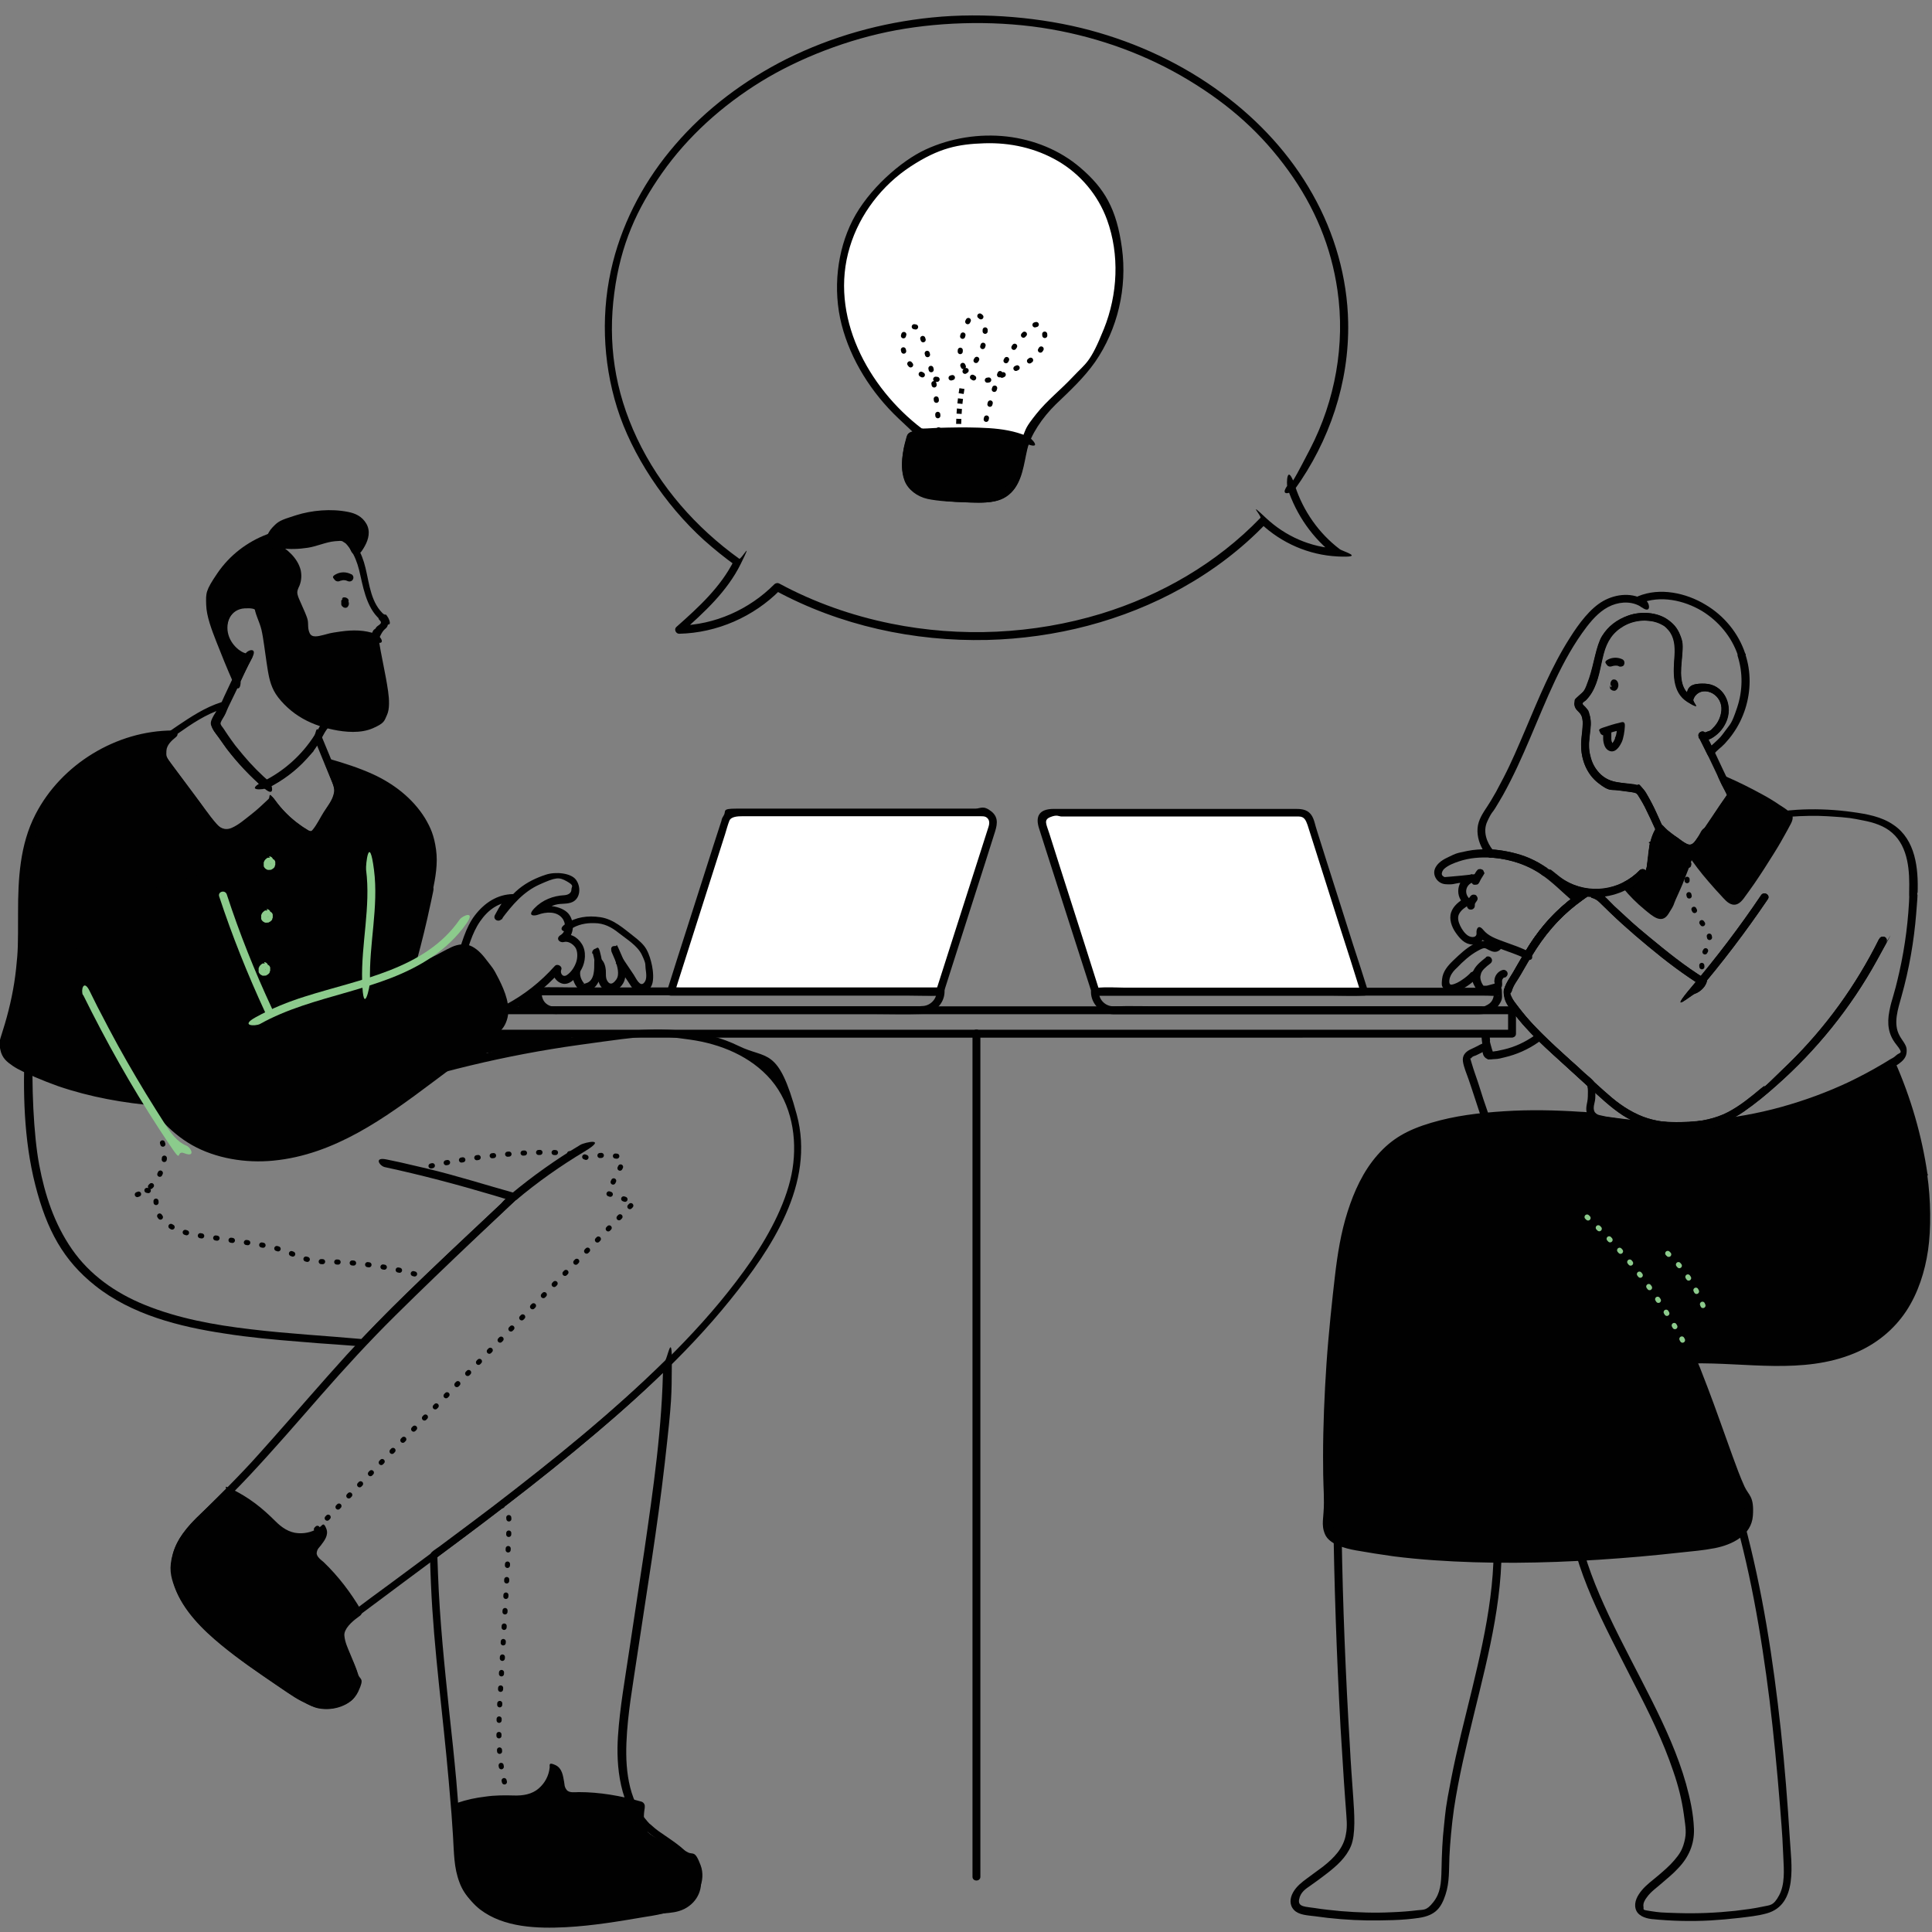 <?xml version="1.0" encoding="utf-8"?>
<!-- Generator: Adobe Illustrator 27.8.0, SVG Export Plug-In . SVG Version: 6.00 Build 0)  -->
<svg version="1.1" id="Layer_1" xmlns="http://www.w3.org/2000/svg" xmlns:xlink="http://www.w3.org/1999/xlink" x="0px" y="0px"
	 viewBox="0 0 685 685" style="enable-background:new 0 0 685 685;" xml:space="preserve">
<rect x="0" y="0" width="685" height="685" fill="#808080" stroke="none"/>
<style type="text/css">
	.st0{fill:#010101;}
	.st1{fill:none;stroke:#010101;stroke-width:1.8;stroke-linecap:round;stroke-miterlimit:10;stroke-dasharray:0.5,5;}
	.st2{fill:#8CCB8C;}
	.st3{fill:none;stroke:#8CCB8C;stroke-width:1.8;stroke-linecap:round;stroke-miterlimit:10;stroke-dasharray:0.5,5;}
	.st4{fill:#8BCB8C;}
	.st5{fill:#FFFFFF;}
	.st6{fill:none;stroke:#010101;stroke-width:1.8;stroke-miterlimit:10;stroke-dasharray:1.8;}
</style>
<path class="st0" d="M121.5,212.3L121.5,212.3c0,0.1-0.2,0.2-0.3,0.3s0,0,0,0c0,0.1-0.1,0.3-0.2,0.4s0,0.1,0,0.2c0,0.2,0,0.4,0,0.5
	s0,0,0,0c0,0.1,0,0.3,0,0.4s0,0.1,0,0.2c0,0.2,0.1,0.3,0.2,0.5s0.2,0.2,0.3,0.3s0,0,0,0c0.1,0.1,0.3,0.2,0.4,0.3
	c0.2,0,0.3,0.1,0.5,0.1s0.4,0,0.5-0.1c0.2,0,0.3-0.2,0.4-0.3l0.2-0.3c0.1-0.2,0.2-0.4,0.2-0.7v-0.4c-0.1-0.2-0.2-0.4-0.4-0.6l0,0
	l0.2,0.3c0,0,0-0.1-0.1-0.2v0.3c0.1,0,0-0.2,0-0.2v0.4c0,0,0-0.2,0-0.3v0.4v-0.2v0.3c-0.1,0,0-0.1,0-0.2l-0.2,0.3l0,0
	c0.1-0.1,0.2-0.3,0.3-0.4c0-0.2,0.1-0.3,0.1-0.5s0-0.4-0.1-0.5c0-0.2-0.2-0.3-0.3-0.4l-0.3-0.2c-0.2-0.1-0.4-0.2-0.7-0.2h-0.4
	c-0.2,0.1-0.4,0.2-0.6,0.4l0,0L121.5,212.3z"/>
<path class="st0" d="M124.5,203.6c-1.7-0.9-3.7-0.9-5.4,0s-0.9,1.3-0.5,1.9s1.2,0.8,1.9,0.5s0.2,0,0.3-0.1h-0.3
	c0.4,0,0.7-0.1,1.1-0.2h-0.4c0.4,0,0.8,0,1.2,0H122c0.4,0,0.8,0.1,1.2,0.3h-0.3c0.1,0,0.2,0,0.3,0c0.6,0.3,1.5,0.2,1.9-0.5
	s0.2-1.5-0.5-1.9l0,0L124.5,203.6z"/>
<path class="st0" d="M133.1,226c0.9,6.7,2.6,13.3,3.5,20c0.2,1.8,0.5,3.7,0,5.5c-0.7,2.5-3,4.5-5.5,5.4s-5.2,0.9-7.9,0.7
	c-9.5-0.7-19.2-4.9-24.3-13c-3.5-5.5-3.1-19.6-6-25.9c-2-4.4-0.9-4.2-1.7-9.9c-0.1-0.9-0.3-1.9-0.2-2.8c0.5-4.7,6.4-7.7,6.3-12.5
	c5.2,2.6,9.9,7.9,7.8,13.3c-0.3,0.9-0.8,1.7-0.9,2.7c-0.1,1.2,0.4,2.3,0.8,3.3c0.8,1.9,1.7,3.8,2.5,5.7c1,2.3,0,6.3,2.3,7.6
	c2.5,1.4,5.7,0,8.5-0.5C123,224.8,127.3,223.8,133.1,226"/>
<path class="st0" d="M131.8,226.4c0.7,5.3,1.9,10.5,2.8,15.7s1.1,5.1,0.9,7.6s-1.3,3.9-3.1,5c-3.8,2.4-9.1,1.8-13.3,0.9
	c-4-0.8-7.9-2.2-11.4-4.4s-6.3-4.8-8-8.2s-1.8-6.2-2.3-9.3s-0.9-7.2-1.7-10.7s-0.7-2.9-1.2-4.2s-1.2-2.6-1.4-4s-0.1-3.1-0.3-4.6
	c-0.2-2.4-0.6-4.4,0.6-6.5c2-3.3,5.4-5.9,5.3-10l-2.1,1.2c3.3,1.7,7.2,4.7,7.6,8.8s-1.1,3.7-1.4,5.7s1,4.5,1.9,6.6s1.7,3.6,1.9,5.6
	s0.2,3.2,1,4.6c2.2,3.7,7.5,1.6,10.8,1c4.9-0.9,9.5-1.4,14.2,0.3c4.7,1.7,2.4-2,0.7-2.7c-4.1-1.5-8.2-1.5-12.5-0.9s-4,0.7-6,1.2
	s-4.2,1.1-5-0.6s-0.4-3.1-0.7-4.6s-1.5-3.9-2.3-5.8s-1-2.1-1.3-3.3s0.2-2.1,0.7-3.2c0.7-1.8,0.8-3.7,0.4-5.5
	c-1.1-4.3-4.9-7.6-8.7-9.6s-2.1,0.1-2.1,1.2c0,3.6-3.7,6.2-5.2,9.2s-1.1,4.2-0.8,6.6s0.2,3.3,0.3,5c0.2,3.1,1.9,5.8,2.6,8.8
	s1.2,7.6,1.8,11.5s1,7,2.6,10.1s5.3,6.8,8.8,9c3.7,2.4,7.9,3.9,12.2,4.8s9.8,1.4,14.1-0.5c4.3-1.9,4-2.6,5-4.7s0.8-5.6,0.4-8.4
	c-0.9-6.4-2.5-12.6-3.4-19s-2.9-1-2.7,0.7l0,0L131.8,226.4z"/>
<path class="st0" d="M99.6,193c4.3,0.5,8.7,0.2,12.9-1c2.4-0.7,4.7-1.6,7.1-1.6s5.1,1.3,5.8,3.6c0.2,0.6,0.6,1.4,1.1,1.2
	c0.1,0,0.2-0.2,0.3-0.3c1.5-2.2,2.9-4.7,2.3-7.2c-0.5-1.8-2-3.3-3.7-4c-1.7-0.8-3.6-1-5.5-1.1c-6.3-0.4-12.8,0.4-18.5,3
	c-1.8,0.8-3.6,1.9-4.7,3.5s-1.5,3.9-0.5,5.5"/>
<path class="st0" d="M99.6,194.4c3.2,0.4,6.4,0.3,9.6-0.2s6.3-2,9.5-2.3s2.4,0,3.5,0.5s1.6,1.4,2.1,2.6s1.2,1.9,2.4,1.6
	s2-1.9,2.6-2.9c1.4-2.5,2.1-5.4,0.6-8s-3.9-3.7-6.5-4.2c-6-1.2-12.8-0.6-18.5,1.2s-6.2,2.1-8.3,4.3s-3,5.4-1.5,8.1s3.2,0.2,2.4-1.4
	s0.4-4.4,2.1-5.7c1.7-1.3,4.5-2.3,6.9-3c4.9-1.4,10.4-1.8,15.5-1.1s4.7,1.2,5.7,3.3c1,2.1,0.4,2.2,0,3.3c-0.4,1.1-0.5,1.1-0.8,1.7
	s-1.3,1.6-1.2,1.9h1.3c0,0,0-0.2-0.1-0.2c0-0.2-0.1-0.4-0.2-0.6c-0.2-0.5-0.4-0.9-0.7-1.3c-0.6-0.8-1.4-1.5-2.2-2
	c-1.9-1.1-4.1-1.2-6.3-0.8s-5.6,1.7-8.5,2.2s-6.2,0.6-9.4,0.2S97.9,194.2,99.6,194.4L99.6,194.4L99.6,194.4z"/>
<path class="st0" d="M83.9,241.2c1.5-3.1,2.9-6,4.1-8.3c-1.1,2.1-10.5-3.5-8.8-12.2c1.4-7.1,11.7-9.2,13.8-2
	c2.2-1.3,3.5-3.6,4.1-6.1c0.1-0.8,0.3-1.7,0.4-2.5c0-0.5,0-1.1,0-1.6c0-3.9-0.8-7.8-0.3-11.7c0-0.7,0.3-1.4,0.5-2l-2.7-4.2
	c-7.1,2.6-13.3,7.6-17.4,14c-1.8,2.8-3.3,6.1-3.3,9.5c0,2.6,0.8,5.1,1.6,7.5c2.3,6.7,4.9,13.2,7.8,19.7L83.9,241.2z"/>
<path class="st0" d="M85.1,241.9c1.3-2.8,2.6-5.6,4.1-8.3s-1.5-2.9-2.4-1.4c0,0,0.4-0.3,0.4-0.2s-0.5,0-0.7-0.1
	c-0.7-0.2-1.4-0.7-2-1.1c-1.7-1.3-3.1-3.2-3.7-5.3c-1.3-4.4,0.9-9.5,5.9-9.8s4.3,1.2,5.1,3.4s1.2,1.3,2,0.8c6.1-3.8,5.4-11.6,5-17.7
	s-0.3-3.8,0-5.6c0.3-1.8,0.6-1.8,0-2.8s-1.6-2.6-2.4-3.8s-1-0.9-1.6-0.6c-7.2,2.7-13.4,7.5-17.7,13.8s-4.1,7.1-4,11.2s2,9,3.6,13.1
	s3.9,9.8,6,14.5s3.1,0.2,2.4-1.4c-1.8-3.9-3.5-7.8-5-11.9s-3.1-7.8-4-11.8c-1.5-7.4,4-14.4,9.3-18.9s6.4-4.6,10.1-6l-1.6-0.6
	l2.7,4.2v-1.1c-1.5,4.2-0.4,8.8-0.3,13.2s-0.7,7.9-4,10l2,0.8c-1-3-3.3-5.1-6.4-5.4s-5.9,0.9-7.8,3c-4.7,5.1-2.3,13.2,2.8,17
	c1.5,1.2,4.8,3,6.2,0.6l-2.4-1.4c-1.4,2.7-2.7,5.5-4.1,8.3s1.6,3,2.4,1.4L85.1,241.9z"/>
<path class="st0" d="M123.5,232.3c0.9,1.3,2.2,2.5,3.6,3.1c0.2,0.1,0.3,0.2,0.5,0.2s0.4,0,0.5,0c0.3,0,0.7-0.3,0.8-0.6
	s0.3-0.7,0.1-1.1s-0.3-0.7-0.6-0.8c-0.6-0.2-1.1-0.6-1.6-0.9l0.3,0.2c-0.5-0.4-0.9-0.8-1.3-1.3l0.2,0.3c0-0.1-0.2-0.2-0.3-0.4
	c-0.2-0.3-0.5-0.5-0.8-0.6s-0.8,0-1.1,0.1s-0.6,0.5-0.6,0.8s0,0.8,0.1,1.1l0,0L123.5,232.3z"/>
<path class="st0" d="M95.8,277.8c-4.7-4-9-8.5-12.8-13.5s-1.8-2.5-2.7-3.7s-0.8-1.2-1.2-1.8s-1.1-1.3-1.2-1.9
	c-0.2-0.8,1.3-2.5,1.7-3.3c0.6-1.1,1-2.4,0.5-3.6s-0.9-1.2-1.7-1c-5.7,1.8-10.8,5.2-15.7,8.5c-4.9,3.3-4.2,3-5.5,5.2s-1.1,5,0,7.4
	s3.5,5.2,5.3,7.6s4,5.4,6,8.1s3.6,5.1,5.6,7.5s3.7,3.6,6.3,3.6s6.3-2.6,8.8-4.5s5.6-4.5,8.1-7l-2.2-0.3c2.2,3.1,4.8,5.9,7.7,8.2
	s2.9,2.2,4.5,3.1s3.3,1.4,4.8,0.3s2.3-3,3.3-4.5s2.4-3.9,3.5-5.8s2-3.3,2.2-5.2s-0.5-4.1-1.3-6c-1.9-4.7-3.8-9.5-5.8-14.2
	s-1.8-1.4-2.5-0.3c-4.4,6.9-10.6,12.5-17.9,16.2s-0.2,3.2,1.4,2.4c7.7-3.9,14.3-9.9,18.9-17.2l-2.5-0.3c1.9,4.6,3.7,9.2,5.6,13.7
	s1.8,4.2,1.2,6.4s-2.2,4.1-3.4,6s-2.3,4.2-3.7,6s-1.4,0.7-2.4,0.1s-1.6-1-2.4-1.6c-3.4-2.4-6.4-5.4-8.9-8.8s-1.5-0.9-2.2-0.3
	c-2,1.9-4,3.8-6.2,5.5s-4.3,3.6-6.8,4.7s-4.4,0-6-1.9s-3.3-4.4-5-6.6c-3.4-4.6-6.9-9.2-10.3-13.9s-2.9-4.2-2-6.6s2.7-3.4,4.3-4.5
	c4.8-3.4,9.9-6.8,15.5-8.6l-1.7-1c0.5,1.1-0.8,2.4-1.3,3.4s-1.3,2.2-0.8,3.5s1.6,2.8,2.5,4s1.9,2.7,2.9,4.1c3.9,5.1,8.3,9.8,13.2,14
	c1.3,1.2,3.3-0.8,1.9-1.9l0,0L95.8,277.8z"/>
<path class="st0" d="M136.4,218.1c-4.9-4.1-5.4-10.9-6.8-16.7s-3.8-9.9-8.5-13s-10.5-3.8-15.9-2.2c-5.6,1.7-9.2,6.6-9.4,12.4
	s2.7,15-3.5,18.9l2,0.8c-1-3-3.3-5.1-6.4-5.4s-5.9,0.9-7.8,3c-4.7,5.1-2.3,13.2,2.8,17s4.8,3,6.2,0.6l-2.4-1.4
	c-3.3,6.5-6.5,13.1-9.4,19.7c-2.9,6.6-2.3,3.2-2.3,5c0,1.8,1.7,3.4,2.6,4.7c2.1,3.1,4.4,6.1,6.9,8.9s6,6.4,9.3,9.2s2.9-0.2,2.2-1.7
	l-0.3-0.5l-0.5,1.9c5.1-2.6,9.7-6,13.5-10.2s1.9-2.1,2.7-3.2s1.6-2.5,2.4-3.8s1.2-2.3,2-3.4s0.8-0.9,1.7-1.3
	c1.2-0.6,2.3-1.4,3.4-2.2c1.1-0.8,2.3-1.3,3.6-1.7c2.5-0.9,4.7-2.4,6.4-4.5c3.8-4.6,4.5-10.6,3.9-16.3s-0.9-5.5,0.3-7.8
	s2-1.8,2.4-3.3s0-2.6-1-3.6s-3.2,0.7-1.9,1.9s-0.5,1.7-1.1,2.4s-1.2,1.9-1.4,3c-0.5,2.2-0.3,4.5,0,6.7c0.6,5.3,0.5,11-3.2,15.3
	c-3.7,4.3-3.7,3-6.2,3.9s-4.1,2.7-6.4,3.8c-2.3,1.1-2.7,2.2-3.7,3.9s-1.2,2.3-1.8,3.4s-1.7,2.4-2.6,3.5c-3.9,4.6-8.8,8.4-14.2,11.1
	c-0.7,0.3-0.8,1.3-0.5,1.9l0.3,0.5l2.2-1.7c-3.5-3-6.8-6.3-9.8-9.9s-2.8-3.4-4.1-5.2s-1.3-1.9-2-2.9s-0.6-1-1-1.5s-0.8-1-0.9-1.5
	s0.8-1.9,1.2-2.6c0.6-1,1-2.1,1.5-3.2c1-2,1.9-4,2.9-6c1.8-3.9,3.6-7.8,5.6-11.6s-1.5-2.9-2.4-1.4c0,0,0.4-0.3,0.4-0.2
	s-0.5,0-0.7-0.1c-0.7-0.2-1.4-0.7-2-1.1c-1.7-1.3-3.1-3.2-3.7-5.3c-1.3-4.4,0.9-9.5,5.9-9.8s4.3,1.2,5.1,3.4s1.2,1.3,2,0.8
	c4.8-3,5.6-8.9,5.3-14s-0.9-6.7-0.1-9.8s2.3-4.8,4.5-6.1c4.6-2.8,10.9-2.3,15.4,0.3s6.9,7,8.2,12.1c1.3,5.1,2.3,13.3,7.5,17.7
	s3.3-0.8,1.9-1.9L136.4,218.1z"/>
<path class="st0" d="M152.1,315.6c0.9-4.7,1.8-9.5,1.2-14.2c-1.1-9.6-8-17.7-16.2-22.7c-6.3-3.9-13.4-6.2-20.5-8.2
	c0.7,1.8,1.4,3.5,2.1,5.3c0.8,1.9,1.5,3.8,1.2,5.8c-0.2,1.4-1,2.6-1.7,3.8c-1.8,2.9-3.5,5.8-5.3,8.7c-0.5,0.8-1.1,1.7-2,2
	c-0.9,0.2-1.8-0.2-2.7-0.7c-4.6-2.7-8.7-6.5-11.8-10.9c-3.4,3.3-7.1,6.4-11,9.1c-1.5,1.1-3.3,2.1-5.1,2c-2.7-0.1-4.7-2.5-6.3-4.7
	c-4.5-6-9-12.1-13.4-18.1c-1.5-2.1-3.1-4.4-2.9-6.9c0.2-2.3,1.8-4.1,3.7-5.6c-22.7,0-45,16-51.1,38c-3.6,13.1-2,26.9-2.9,40.4
	c-0.6,9-2.3,17.9-5,26.4c-0.7,2.3-1.6,4.8-0.9,7.1c0.8,2.8,3.6,4.5,6.2,5.8c28.3,14.3,61.4,13.9,93.1,13.3
	c9.5-0.2,19.2-0.4,28.3-3.1c6.1-1.8,12.9-6.8,11.2-12.9c-0.4-1.3-1.1-2.5-1.6-3.8c-1.1-3.3,0-6.9,1.1-10.2c5-15,9.1-30.3,12.2-45.8
	L152.1,315.6z"/>
<path class="st0" d="M153.4,316c1-4.9,1.9-9.8,1.2-14.8s-1.9-7.7-3.9-11.1c-4.4-7.1-11.2-12.3-18.7-15.7c-4.9-2.2-9.9-3.8-15.1-5.3
	c-0.9-0.3-2.1,0.7-1.7,1.7c0.7,1.8,1.5,3.7,2.2,5.5s1.5,3.8,0.9,5.7s-1.7,3.3-2.6,4.8s-2.1,3.4-3.1,5.2s-0.9,1.5-1.4,2.2
	s-1.4,0.5-2.3,0c-1.5-0.8-2.8-1.8-4.1-2.8c-2.7-2.2-5.1-4.7-7.1-7.5s-1.5-0.9-2.2-0.3c-2.9,2.9-6.1,5.5-9.4,7.9s-3.4,2.7-5.3,2.8
	s-3.1-1.1-4.2-2.4c-2.7-3.1-5-6.6-7.5-9.9s-5.1-6.9-7.7-10.3s-2.5-3.5-2.4-5.5s1.8-3.6,3.3-4.8s0.1-2.4-1-2.4
	c-20,0-39.6,12-48.7,29.7c-5.6,10.8-6.2,23-6.2,34.9s0,13.3-0.7,19.9s-2.1,13.2-4,19.6s-2.2,5.9-1.6,9s2.4,4.4,4.4,5.8
	s5.1,2.7,7.7,3.9c2.8,1.2,5.6,2.3,8.4,3.3c11.4,3.9,23.3,6,35.3,7c12.3,1.1,24.6,1.1,36.9,0.9c6.3,0,12.6-0.1,18.9-0.5
	s12.9-1,18.9-3.1c6-2.1,9.1-4.5,10.9-9s0.6-4.6-0.3-6.8s-1.3-2.6-1.4-4.1s0.2-3.4,0.7-5c0.9-3.2,2.1-6.4,3.1-9.6s2-6.5,2.9-9.7
	c1.8-6.4,3.5-12.9,5-19.5s1.4-6.5,2.1-9.7s-2.3-2.5-2.7-0.7c-2.5,12.7-5.7,25.2-9.5,37.5c-3.8,12.3-2,6.1-2.9,9.2s-1.7,5.8-1.2,8.8
	s2.4,4.7,2.1,7.3s-1.8,4-3.4,5.3c-4.2,3.5-9.9,4.7-15.2,5.5s-12.5,1.1-18.8,1.2c-11.8,0.3-23.6,0.5-35.4,0
	c-11.7-0.5-23.4-1.8-34.7-4.6c-5.6-1.4-11.1-3.1-16.5-5.3s-5.3-2.3-7.8-3.6s-4.6-2.8-4.8-5.5s0.3-3.1,0.8-4.6s0.9-3,1.4-4.5
	c0.9-3,1.6-6.1,2.2-9.2c1.2-6.2,1.8-12.4,2-18.7c0.4-12.3-0.7-25.1,3.1-37c5.9-18.4,23.2-32,42.1-34.8c2.4-0.4,4.7-0.5,7.1-0.5
	l-1-2.4c-3.3,2.7-5.1,6.4-3.3,10.5s2.4,3.8,3.7,5.6s3.1,4.2,4.7,6.3c2.9,3.9,5.6,7.9,8.7,11.6c1.2,1.5,2.8,2.9,4.7,3.4s4.2,0,6-1.2
	c4.6-2.7,8.8-6.4,12.6-10.1l-2.2-0.3c2.4,3.4,5.2,6.3,8.5,8.8s3.3,2.6,5.2,3.2s3.7-0.3,4.8-2s2.5-4,3.7-6s2.5-3.8,3.3-5.9
	s0.5-4.3-0.2-6.4s-1.8-4.6-2.7-6.8l-1.7,1.7c8.2,2.3,16.5,5,23.4,10.2s10.7,10.6,12.1,17.9s0,10.3-0.9,15.4s2.3,2.5,2.7,0.7
	L153.4,316z"/>
<path class="st0" d="M24.5,324.2c4.1,15.2,11.7,30.2,17.8,44.7c5.7,13.6,12.9,27.5,25.5,35.2c13.3,8.2,30.6,7.6,45.3,2.3
	c14.7-5.3,27.5-14.8,40-24.1c6.9-5.2,13.8-10.3,20.7-15.5c1.5-1.1,3.1-2.3,4.1-4c1.7-2.9,1.1-6.6,0-9.8c-1.7-5.2-4.6-10-8.4-13.9
	c-1.1-1.2-2.4-2.3-4-2.7c-2.5-0.6-5.1,0.9-7.3,2.2c-6.8,3.8-14.2,6.2-21.5,8.7c-14.1,4.6-28.2,9.3-42.4,13.9
	c-8-14.8-14.2-36.5-19.7-52.4"/>
<path class="st0" d="M23.2,324.6c3,11.2,7.8,21.9,12.5,32.6c4.7,10.7,7.9,19.3,13.1,28.3c4.8,8.2,11,15.8,19.3,20.5s19,6.5,28.9,5.5
	c21.6-2.1,39.5-15.1,56.3-27.7c4.9-3.7,9.8-7.3,14.7-11s4.8-3.6,7.2-5.4s3.7-3.2,4.5-5.7c1.6-4.8-0.7-10.3-2.8-14.5s-2.5-4.3-4-6.3
	s-3.2-4.1-5.5-5.3s-4.9-0.9-7.3,0.2s-4.8,2.6-7.2,3.7c-5.1,2.4-10.5,4.2-15.9,5.9c-11.6,3.8-23.2,7.6-34.8,11.4
	c-2.8,0.9-5.6,1.9-8.5,2.8l1.6,0.6c-7-12.8-11.3-27-15.8-40.9c-1.2-3.7-2.4-7.5-3.7-11.2s-3.2-1-2.7,0.7c4.8,14,8.9,28.3,14.7,41.9
	c5.8,13.6,3.2,7.3,5.1,10.8s1,0.8,1.6,0.6c11-3.6,22-7.2,33-10.8c10.3-3.4,21.1-6.3,30.7-11.5c2.1-1.2,4.7-3.1,7.3-2.3s4,3.2,5.4,5
	c3,3.8,5.4,8.4,6.4,13.2c1,4.8,0.4,4.9-1.1,6.9s-4.2,3.6-6.3,5.2c-4.6,3.5-9.3,7-13.9,10.4c-16.2,12.1-33.1,25.6-53.5,29.5
	s-19.2,1.4-28.1-2.1c-8.7-3.5-15.5-10.1-20.6-17.8c-5.3-8-8.8-16.9-12.6-25.6c-4.5-10.3-9.3-20.4-12.8-31s-1.6-5-2.3-7.6
	s-3.1-1-2.7,0.7l0,0L23.2,324.6z"/>
<path class="st0" d="M128.9,388.8c24.8-8.5,50.4-14.7,76.3-18.3s26.4-3.7,39.4-1.9c10.8,1.5,21.6,5.9,28.8,14.3
	c7.3,8.6,9.3,20.6,7.6,31.5s-7.8,22.6-14.5,32.4c-14.2,20.6-32.3,38.2-51.1,54.6c-19.5,17-40.2,32.7-60.9,48.1
	c-5.2,3.8-10.3,7.7-15.5,11.5c-5,3.7-10.2,7.4-15.1,11.3c-4.9,3.9-3.8,3.2-4.4,5.4s-0.1,3.2,0.3,4.7c1,3.7,2.9,7.2,4.2,10.8
	s1.1,3,0.9,4.5s-2.1,3.4-3.7,4.2s-4.4,1.4-6.7,1.2s-3.2-0.9-4.7-1.6c-6.9-3.6-13.2-8.4-19.6-12.9c-7.1-5-14.2-10.4-19.8-17.2
	s-9.1-14.2-5.7-22c2.2-5.2,6.7-9.1,10.6-12.9s9-8.9,13.3-13.5c8.6-9.2,16.9-18.8,25.2-28.3c8.5-9.7,17.1-19.1,26.3-28.2
	c9.5-9.4,19.1-18.6,28.8-27.8c4.7-4.5,9.5-8.9,14.2-13.4s0.4-2-0.6-2.3c-10.4-2.9-20.7-6.2-31.2-8.7s-9.5-2.2-14.2-3.2
	s-2.5,2.3-0.7,2.7c13,2.8,25.8,6.2,38.6,10c2.3,0.7,4.5,1.4,6.8,2l-0.6-2.3c-19.8,18.6-39.9,36.9-58.3,56.9
	c-8.8,9.7-17.3,19.6-26,29.4c-8.7,9.8-8.6,9.6-13.1,14.3c-4.4,4.6-9,9-13.5,13.5c-3.8,3.7-7.5,8-9,13.2s-0.8,8.1,0.6,11.9
	c3.1,8.4,9.9,15.1,16.6,20.6c6.2,5.1,12.8,9.6,19.4,14.1c6.6,4.5,7.3,5,11.3,6.9s8.1,2.1,12.1,0.4s4-2.4,5.2-4.4s1-3.1,0.7-4.9
	c-0.6-3.9-2.7-7.4-4.1-11s-1.3-3.2-1.3-4.9s1.7-3.6,3.1-4.8c2.4-2,5.1-3.9,7.6-5.8s5.3-3.9,7.9-5.9c21.2-15.8,42.6-31.4,63-48.3
	c19.9-16.4,39.3-33.7,55.5-53.8c14.6-18.1,30.2-41.3,23.6-65.7s-10.6-19.4-20.7-24.4c-11.3-5.5-24-6.3-36.4-5.5
	c-13.4,0.9-26.7,2.9-39.9,5.4s-26.3,5.6-39.1,9.4c-6.3,1.8-12.5,3.8-18.6,5.9c-6.1,2.1-1,3.2,0.7,2.7l0,0L128.9,388.8z"/>
<path class="st0" d="M231,647.3c-7.9-7.5-9.3-18.9-8.9-29.3s2.3-20.6,3.8-30.9c3.4-22.8,7.2-45.5,9.8-68.4
	c2.6-22.9,2.4-23.5,2.5-35.3s-1.5-1.8-2.4-1c-19,18.7-39.8,35.4-60.9,51.6c-5.3,4-10.6,8-16,12s-2.5,1.9-3.8,2.8s-1.3,0.9-1.9,1.4
	s-0.7,1.2-0.7,2.1c0,3.1,0.2,6.3,0.3,9.4c0.5,11.8,1.6,23.5,2.8,35.2c1.2,11.5,2.5,23.1,3.5,34.6s1.1,12.9,1.5,19.3
	s0.3,11.3,2.3,16.6c1.9,5.2,5.9,8.8,11,10.7s5.9,1.2,8.9,1.5s6,0.6,8.9,0.8c8.7,0.6,17.4,0.5,26.1-0.3c3.7-0.3,7.4-0.8,11.2-1.1
	c2.1-0.2,4.2-0.4,6.3-0.6c2.6-0.2,5-0.4,7.4-1.6c4.8-2.5,6.9-7.5,5.4-12.7s-5.8-8.8-10.3-11.9s-4.8-3.2-7-5.2s-3.3,0.7-1.9,1.9
	c5.6,5.1,14.4,8,16.6,16s-0.2,6.9-3.4,8.9c-2.9,1.8-6.5,1.7-9.8,2c-11.1,1-22.1,2.4-33.3,2.1s-7.3-0.3-11-0.6s-4.5-0.4-6.7-0.6
	s-4.3-0.4-6.3-1.1c-3.6-1.2-6.9-3.7-8.7-7.1s-2.3-6.9-2.6-10.5c-0.7-8.8-1.1-17.7-1.9-26.5s-1.6-16.3-2.5-24.4
	c-1.7-16.3-3.4-32.6-4-49s-0.2-4.5-0.2-6.7l-0.7,1.2c22.4-16.6,44.6-33.5,65.5-51.9c6-5.3,11.9-10.8,17.6-16.4l-2.4-1
	c-0.2,22.3-3.5,44.7-6.7,66.8c-1.7,11.5-3.5,22.9-5.2,34.4s-3.4,20.7-4.1,31.1s0.5,24.9,9.6,33.5c1.3,1.2,3.2-0.7,1.9-1.9L231,647.3
	z"/>
<path class="st0" d="M128.1,386.2C113,378.1,98,370,82.9,361.8c-1.4-0.8-3-2.1-4.6-1.9s-1.1,0.1-1.6,0.2l-6.8,0.9l-22.8,3.1
	c-8.1,1.1-16.1,2.2-24.2,3.3l-8.7,1.2c-1.4,0.2-2.9,0.3-4.2,0.6s-0.1,0-0.2,0c-0.6,0-1,0.8-1,1.3C8.1,387,8.4,404,12.5,420.1
	s10,26.8,21.2,35.7c12.9,10.3,29.9,14.6,45.9,17c8.8,1.4,17.7,2.2,26.6,2.9c4.4,0.4,8.7,0.7,13.1,1c2.2,0.2,4.4,0.3,6.6,0.5
	c2.2,0.2,2,0.3,2.9,0.2c0.9-0.1,2-1.7,2.7-2.4c14.7-15.5,30.5-30,46.1-44.6c1.9-1.8,3.8-3.6,5.7-5.3s-0.7-3.2-1.9-1.9
	c-14.2,13.4-28.5,26.7-42.4,40.4c-3.8,3.8-7.6,7.7-11.3,11.6l1-0.4c-13.3-1.2-26.5-1.9-39.8-3.5c-12.8-1.5-25.7-3.8-37.7-8.7
	c-10.3-4.2-19.4-10.6-25.7-19.7s-9.6-19.3-11.6-29.9s-2.8-28.4-2.2-42.6l-1,1.3c7.8-1.1,15.6-2.1,23.3-3.2l37-5.1
	c2.8-0.4,5.7-0.8,8.5-1.2h-1.1c16.1,8.6,32.3,17.3,48.4,26c1.6,0.8,3-1.5,1.4-2.4l0,0L128.1,386.2z"/>
<path class="st0" d="M183,425.5c7.6-6.4,15.7-12.1,24.2-17.2s0.1-3.3-1.4-2.4c-8.7,5.2-17,11.1-24.8,17.6s0.6,3.1,1.9,1.9l0,0
	L183,425.5z"/>
<g>
	<path class="st0" d="M126.1,572.3c0.3-0.2,0.5-0.4,0.8-0.6c-3.8-6.6-8.6-12.7-14.2-17.9c-0.7-0.7-1.4-1.4-1.7-2.3
		c-0.9-3.3,4.7-6,3.4-9.2c-3.8,3-9.5,3.5-13.7,1.2c-2.5-1.4-4.4-3.6-6.5-5.5c-3.9-3.7-8.3-6.7-13.2-9c-2.2,2.2-4.4,4.4-6.6,6.5
		c-3.5,3.4-7.2,6.8-9.7,11c-11.2,18.5,15.9,37.2,28.9,46.1c4,2.7,15.1,10.9,19.8,11.7c4.7,0.8,10.3-0.9,12.4-5.3
		c2.4-5-7.3-16.9-4.7-21.8C122.1,575.1,124.1,573.6,126.1,572.3L126.1,572.3z"/>
	<path class="st0" d="M126.8,573.5c0.3-0.2,0.5-0.4,0.8-0.6c0.6-0.4,0.9-1.2,0.5-1.9c-3.7-6.3-8.1-12.1-13.3-17.1
		c-0.9-0.8-2.7-2-2.5-3.4s0.9-1.8,1.4-2.5c1.3-1.7,2.9-3.7,2-6s-1.3-1.4-2-0.8c-2.3,1.8-5.1,2.6-8,2.4c-3.2-0.2-5.8-2-8-4.2
		s-4.7-4.5-7.4-6.5s-5.5-3.7-8.5-5.1s-1.2-0.2-1.7,0.2c-2.8,2.8-5.6,5.6-8.5,8.3s-4.9,4.8-6.9,7.6c-3,4.2-4.5,9.1-3.8,14.3
		c1.4,10,9.6,18.1,17,24.4c7.1,6,14.9,11.2,22.6,16.4c2.2,1.5,4.5,3,6.9,4.3s3.6,2,5.5,2.4c5.1,1,11.7-0.8,14.1-5.9
		c2.4-5.1,0.6-4.1,0-6.1s-1.8-4.8-2.8-7.2s-1.9-4.3-2.1-6.6S124.7,575,126.8,573.5c2.1-1.7,0-3.5-1.4-2.5c-2.2,1.7-4.9,3.6-5.8,6.4
		s-0.2,3.5,0.2,5.2c1.2,4.2,3.5,7.9,4.6,12.1s0.6,3.3-0.5,4.8s-4,3.2-6.5,3.5c-4.5,0.6-8.3-1.8-12-4.1s-7.5-5-11.2-7.6
		c-3.6-2.5-7.2-5-10.6-7.7s-8-6.6-11.5-10.4s-6-7.3-7.6-11.8s-1.4-9.8,1.2-14.2c1.9-3.3,4.6-6.1,7.3-8.7s6-5.8,8.9-8.8l-1.7,0.2
		c3.3,1.5,6.4,3.4,9.3,5.6s5.2,5,8,7.2c5,4,12.3,4.5,17.5,0.5l-2-0.8c0.7,1.8-1.8,3.8-2.7,5.3s-1,2.2-0.8,3.4s1.3,2.5,2.3,3.5
		c5.4,5.1,10.1,11,13.9,17.5l0.5-1.9c-0.3,0.2-0.5,0.4-0.8,0.6c-1.4,1.1,0,3.4,1.4,2.4L126.8,573.5z"/>
</g>
<g>
	<path class="st0" d="M227.1,641.2c0.1-0.4,0.1-0.7,0.1-1c-7.7-2.3-15.7-3.5-23.6-3.4c-1,0-2-0.1-2.9-0.5c-3.1-1.8-1.2-7.9-4.5-9.3
		c-0.4,5-4.1,9.4-8.8,10.6c-2.8,0.7-5.8,0.4-8.8,0.5c-5.6,0-10.9,0.8-16.1,2.6c0.1,3.2,0.2,6.4,0.2,9.6c0.1,5,0,10.2,1.4,15.2
		c6,21.9,39.3,16.7,55.2,14.2c4.9-0.8,18.9-2.5,22.9-5.2c3.9-2.7,6.6-8,4.8-12.8c-2.1-5.5-17.9-7.5-19.7-13.1
		C226.4,646.1,226.7,643.5,227.1,641.2L227.1,641.2z"/>
	<path class="st0" d="M228.5,641.6c0.1-0.4,0.1-0.7,0.1-1c0.1-0.7-0.3-1.5-1.1-1.8c-7.4-2.1-14.9-3.4-22.3-3.4
		c-1.2,0-3.4,0.4-4.3-0.8c-0.9-1.2-0.7-2-0.9-2.9c-0.4-2.2-0.7-4.8-3.1-5.9s-2-0.1-2,0.8c-0.3,3-1.7,5.6-3.9,7.5
		c-2.4,2.1-5.6,2.6-8.8,2.5s-6.7-0.1-10.1,0.4c-3.4,0.4-6.7,1.1-9.9,2.2c-3.2,1.1-1,0.7-1.1,1.4c0.1,4.1,0.2,8.2,0.2,12.3
		c0,4.1,0.1,7.1,0.8,10.6c1,5.3,3.7,10,8.1,13.5c8.5,6.5,20.4,6.8,30.4,6.3c9.6-0.5,19-2.1,28.4-3.7c2.7-0.4,5.5-0.9,8.1-1.7
		s4.1-1,5.7-2.1c4.4-2.9,7.7-8.9,5.6-14.5s-2.7-3.5-4.6-4.6c-1.9-1.1-4.9-2.3-7.4-3.4c-2.5-1.1-4.6-1.9-6.5-3.5
		C228.1,648.2,228.1,644.2,228.5,641.6c0.2-2.8-2.6-2.6-2.9-0.9c-0.3,2.8-0.8,6.2,0.7,8.9c1.5,2.7,2.5,2.8,4.1,3.8
		c4,2.3,8.4,3.5,12.4,5.8c3.9,2.4,2.9,2.1,3.3,4c0.3,1.9-0.4,5.2-2,7.2c-2.7,3.6-7.2,4.5-11.6,5.4s-9.1,1.6-13.7,2.2
		c-4.4,0.7-8.9,1.3-13.3,1.7c-4.4,0.4-10.6,0.7-16,0.3c-5.3-0.4-9.8-1.2-14.3-3.5s-8.4-6.4-9.8-11.5c-1.1-3.8-1.3-7.9-1.4-11.7
		s-0.1-8.6-0.3-12.9l-1.1,1.4c3.5-1.2,7.1-2,10.8-2.4c3.7-0.4,7.5,0.1,11.1-0.3c6.6-0.5,12.1-5.3,12.8-12l-2,0.8
		c1.9,0.9,1.6,4.1,2.1,5.9s0.9,2.4,2,3.1c1,0.8,2.8,1,4.3,1c7.7,0,15.5,1.1,23,3.3l-1.1-1.8c-0.1,0.4-0.1,0.7-0.1,1
		c-0.2,1.8,2.6,2.6,2.8,0.8L228.5,641.6z"/>
</g>
<path class="st1" d="M57.6,405.2c2.6,7.3-2,16.3-9.4,18.5c1.4-2.5,5.8-2.2,6.8,0.5c0.4,1.1,0.3,2.3,0.4,3.5
	c0.8,6.9,9.3,9.5,16.1,10.5c5,0.7,10,1.5,15,2.2c4.9,0.7,9.9,1.5,14.6,3.2c2.8,1,5.6,2.4,8.5,3.1c2.8,0.7,5.8,0.7,8.7,0.7
	c9.8,0.3,19.6,1.8,29.1,4.4"/>
<path class="st1" d="M147.5,414.8c14.5-4.4,49.7-8.8,60.4-4.4c3.4-0.8,7-1,10.5-0.5c0.7,0,1.4,0.2,1.8,0.7c0.7,0.9,0.3,2.2-0.2,3.2
	c-1.5,3.1-3.1,6.2-4.6,9.3c3.1,1.1,6.2,2.1,9.4,3.2C186.2,466,147.6,505.7,109,545.5"/>
<path class="st1" d="M177.6,533.7c2.4,0.6,2.9,3.8,2.9,6.3c-0.2,7.8-0.6,15.7-1,23.5c-0.7,12.3-1.4,24.5-2.1,36.8
	c-0.6,10.6-1.2,21.4,1.5,31.7"/>
<path class="st2" d="M95.7,304.1c0,0,0,0-0.1,0c-0.2,0-0.3,0-0.5,0s0,0-0.1,0s-0.3,0.1-0.4,0.2c-0.3,0.2-0.6,0.5-0.8,0.8
	s0,0.1-0.1,0.2c0,0.2-0.2,0.3-0.2,0.5s0,0,0,0.1c0,0.2,0,0.3,0,0.5s0,0.4,0,0.6s0.1,0.4,0.2,0.5s0,0,0,0c0,0.1,0.2,0.2,0.3,0.4
	s0,0,0,0c0.1,0,0.2,0.2,0.4,0.3s0,0,0,0c0.1,0,0.3,0.1,0.4,0.2c0.4,0.1,0.8,0,1.1,0s0.4-0.1,0.5-0.2s0.1,0,0.2-0.1
	c0.2-0.1,0.3-0.2,0.5-0.4s0.2-0.2,0.3-0.4s0,0,0-0.1c0-0.2,0.2-0.4,0.2-0.6s0-0.3,0-0.5s0-0.3,0-0.5s-0.1-0.3-0.2-0.5
	c0-0.1-0.2-0.3-0.4-0.4s-0.3-0.2-0.5-0.2s-0.4,0-0.5,0c-0.3,0.1-0.7,0.3-0.8,0.6v0.3c-0.2,0.2-0.2,0.5-0.1,0.7l0,0
	c0-0.1,0-0.2,0-0.3c0,0,0,0.1,0,0.2v-0.4c0,0,0,0.1,0,0.2v-0.3c0.1,0,0,0.1,0,0.2l0.2-0.3c0,0-0.1,0.1-0.2,0.2l0.3-0.2
	c0,0-0.2,0.1-0.3,0.2h0.3c0-0.1-0.2,0-0.3,0h0.4h-0.2h0.4c0,0-0.1,0-0.2,0h0.3c0,0.1-0.1,0-0.2,0l0.3,0.2c0,0,0,0-0.1-0.1L96,306
	c0,0,0-0.1,0-0.2v0.3c0.1,0,0-0.1,0-0.2v0.4c0,0,0-0.2,0-0.3v0.4c0,0,0-0.2,0-0.3v0.3c-0.1,0,0-0.2,0-0.3l-0.2,0.3
	c0,0,0.1-0.1,0.2-0.2l-0.3,0.2c0,0,0.1,0,0.2-0.1h-0.3c0,0.1,0.1,0,0.2,0h-0.4c0,0,0,0,0.1,0c0.2,0,0.4,0,0.5-0.1
	c0.2,0,0.3-0.2,0.4-0.3c0.1-0.1,0.2-0.3,0.3-0.4c0-0.2,0.1-0.3,0.1-0.5c0-0.4-0.1-0.7-0.4-1l-0.3-0.2c-0.2-0.1-0.4-0.2-0.7-0.2l0,0
	L95.7,304.1z"/>
<path class="st2" d="M94.8,322.8c0,0,0,0-0.1,0c-0.2,0-0.3,0-0.5,0s0,0-0.1,0s-0.3,0.1-0.4,0.2c-0.3,0.2-0.6,0.5-0.8,0.8
	s0,0.1-0.1,0.2c0,0.2-0.2,0.3-0.2,0.5s0,0,0,0.1c0,0.2,0,0.3,0,0.5s0,0.4,0,0.6s0.1,0.4,0.2,0.5s0,0,0,0c0,0.1,0.2,0.2,0.3,0.4
	s0,0,0,0c0.1,0,0.2,0.2,0.4,0.3s0,0,0,0c0.1,0,0.3,0.1,0.4,0.2c0.4,0.1,0.8,0,1.1,0s0.4-0.1,0.5-0.2s0.1,0,0.2-0.1
	c0.2-0.1,0.3-0.2,0.5-0.4s0.2-0.2,0.3-0.4s0,0,0-0.1c0-0.2,0.2-0.4,0.2-0.6s0-0.3,0-0.5s0-0.3,0-0.5s-0.1-0.3-0.2-0.5
	c0-0.1-0.2-0.3-0.4-0.4s-0.3-0.2-0.5-0.2s-0.4,0-0.5,0c-0.3,0.1-0.7,0.3-0.8,0.6v0.3c-0.2,0.2-0.2,0.5-0.1,0.7l0,0
	c0-0.1,0-0.2,0-0.3c0,0,0,0.1,0,0.2v-0.4c0,0,0,0.1,0,0.2v-0.3c0.1,0,0,0.1,0,0.2l0.2-0.3c0,0-0.1,0.1-0.2,0.2l0.3-0.2
	c0,0-0.2,0.1-0.3,0.2h0.3c0-0.1-0.2,0-0.3,0h0.4h-0.2h0.4c0,0-0.1,0-0.2,0h0.3c0,0.1-0.1,0-0.2,0l0.3,0.2c0,0,0,0-0.1-0.1l0.2,0.3
	c0,0,0-0.1,0-0.2v0.3c0.1,0,0-0.1,0-0.2v0.4c0,0,0-0.2,0-0.3v0.4c0,0,0-0.2,0-0.3v0.3c-0.1,0,0-0.2,0-0.3l-0.2,0.3
	c0,0,0.1-0.1,0.2-0.2l-0.3,0.2c0,0,0.1,0,0.2-0.1h-0.3c0,0.1,0.1,0,0.2,0h-0.4c0,0,0,0,0.1,0c0.2,0,0.4,0,0.5-0.1
	c0.2,0,0.3-0.2,0.4-0.3c0.1-0.1,0.2-0.3,0.3-0.4c0-0.2,0.1-0.3,0.1-0.5c0-0.4-0.1-0.7-0.4-1l-0.3-0.2c-0.2-0.1-0.4-0.2-0.7-0.2l0,0
	L94.8,322.8z"/>
<path class="st2" d="M93.9,341.6c0,0,0,0-0.1,0c-0.2,0-0.3,0-0.5,0s0,0-0.1,0s-0.3,0.1-0.4,0.2c-0.3,0.2-0.6,0.5-0.8,0.8
	s0,0.1-0.1,0.2c0,0.2-0.2,0.3-0.2,0.5s0,0,0,0.1c0,0.2,0,0.3,0,0.5s0,0.4,0,0.6s0.1,0.4,0.2,0.5s0,0,0,0c0,0.1,0.2,0.2,0.3,0.4
	s0,0,0,0c0.1,0,0.2,0.2,0.4,0.3s0,0,0,0c0.1,0,0.3,0.1,0.4,0.2c0.4,0.1,0.8,0,1.1,0s0.4-0.1,0.5-0.2s0.1,0,0.2-0.1
	c0.2-0.1,0.3-0.2,0.5-0.4s0.2-0.2,0.3-0.4s0,0,0-0.1c0-0.2,0.2-0.4,0.2-0.6s0-0.3,0-0.5s0-0.3,0-0.5s-0.1-0.3-0.2-0.5
	c0-0.1-0.2-0.3-0.4-0.4s-0.3-0.2-0.5-0.2s-0.4,0-0.5,0c-0.3,0.1-0.7,0.3-0.8,0.6v0.3c-0.2,0.2-0.2,0.5-0.1,0.7l0,0
	c0-0.1,0-0.2,0-0.3c0,0,0,0.1,0,0.2v-0.4c0,0,0,0.1,0,0.2V343c0.1,0,0,0.1,0,0.2l0.2-0.3c0,0-0.1,0.1-0.2,0.2l0.3-0.2
	c0,0-0.2,0.1-0.3,0.2h0.3c0-0.1-0.2,0-0.3,0h0.4h-0.2h0.4c0,0-0.1,0-0.2,0H94c0,0.1-0.1,0-0.2,0l0.3,0.2c0,0,0,0-0.1-0.1l0.2,0.3
	c0,0,0-0.1,0-0.2v0.3c0.1,0,0-0.1,0-0.2v0.4c0,0,0-0.2,0-0.3v0.4c0,0,0-0.2,0-0.3v0.3c-0.1,0,0-0.2,0-0.3l-0.2,0.3
	c0,0,0.1-0.1,0.2-0.2l-0.3,0.2c0,0,0.1,0,0.2-0.1h-0.3c0,0.1,0.1,0,0.2,0h-0.4c0,0,0,0,0.1,0c0.2,0,0.4,0,0.5-0.1
	c0.2,0,0.3-0.2,0.4-0.3c0.1-0.1,0.2-0.3,0.3-0.4c0-0.2,0.1-0.3,0.1-0.5c0-0.4-0.1-0.7-0.4-1l-0.3-0.2c-0.2-0.1-0.4-0.2-0.7-0.2l0,0
	L93.9,341.6z"/>
<path class="st0" d="M571.1,243.7L571.1,243.7l-0.2-0.3c0,0,0,0.1,0.1,0.2v-0.3c-0.1,0,0,0.1,0,0.2v-0.4v0.2v-0.4v0.2v-0.3
	c0.1,0,0,0.1,0,0.2l0.2-0.3l0,0c-0.1,0.1-0.2,0.3-0.3,0.4c0,0.2-0.1,0.3-0.1,0.5s0,0.4,0.1,0.5c0,0.2,0.2,0.3,0.3,0.4l0.3,0.2
	c0.2,0.1,0.4,0.2,0.7,0.2h0.4c0.2-0.1,0.4-0.2,0.6-0.4c0.4-0.4,0.6-1,0.6-1.6s-0.2-1.2-0.6-1.6c-0.1-0.1-0.3-0.2-0.4-0.3
	c-0.2,0-0.3-0.1-0.5-0.1s-0.4,0-0.5,0.1c-0.2,0-0.3,0.2-0.4,0.3l-0.2,0.3c-0.1,0.2-0.2,0.4-0.2,0.7v0.4c0.1,0.2,0.2,0.4,0.4,0.6l0,0
	L571.1,243.7z"/>
<path class="st0" d="M571.6,236.2c0,0,0.2,0,0.3-0.1h-0.3c0.3,0,0.7,0,1-0.1h-0.4c0.4,0,0.7,0,1.1,0h-0.4c0.3,0,0.7,0,1,0.2h-0.3
	c0,0,0.2,0,0.3,0c0.3,0.2,0.7,0.2,1.1,0.1s0.7-0.3,0.8-0.6c0.3-0.6,0.2-1.5-0.5-1.9c-1.6-0.8-3.5-0.8-5.1,0s-0.9,1.3-0.5,1.9
	S570.8,236.5,571.6,236.2L571.6,236.2L571.6,236.2z"/>
<path class="st0" d="M568.8,260.5c2-0.7,4.1-1.3,6.1-1.8l-1.7-1.3c0,0.4,0,0.7,0,1.1s0,0.4,0,0.5s0,0.2,0,0.3c0-0.3,0,0.2,0,0.2
	c-0.1,0.6-0.2,1.3-0.5,1.9s-0.1,0.2-0.1,0.3c0-0.2,0-0.2,0,0s0,0.1,0,0.2c-0.1,0.3-0.3,0.5-0.4,0.8s-0.1,0.2-0.2,0.3s-0.2,0.4,0,0.1
	l-0.5,0.5c0,0,0.2-0.2,0,0s0,0-0.1,0c-0.2,0.1,0.1,0,0.1,0h-0.1c-0.2,0,0.4,0,0,0s0.2,0,0.2,0s0,0-0.1,0s0.4,0.1,0.2,0s0,0,0,0
	c-0.2-0.1,0.3,0.3,0,0s0.1,0.2,0,0s0-0.1-0.1-0.2s-0.2-0.3,0,0s0,0,0,0c0-0.2-0.1-0.4-0.2-0.6s0-0.4-0.1-0.6c0,0,0,0.4,0,0.1
	s0-0.1,0-0.2s0-0.2,0-0.3c0-0.4,0-0.9,0-1.3s0-0.2,0-0.3s0,0,0-0.1c0-0.2,0,0.2,0,0.2c0-0.1,0-0.3,0-0.4c0.2-0.7-0.3-1.5-1-1.7
	s-1.5,0.2-1.7,1s-0.2,1.7-0.2,2.6s0.2,2.2,0.8,3.2s1.8,1.7,3,1.3s2.2-1.9,2.8-3.2s1-3.7,1.1-5.6c0.1-1.9-0.9-1.5-1.7-1.3
	c-2.1,0.5-4.1,1.1-6.1,1.8s-1.2,1-1,1.7s1,1.2,1.7,1l0,0L568.8,260.5z"/>
<path class="st0" d="M634,290c0-0.7-0.7-1.3-1.3-1.7c-6.2-4.5-14.4-8.8-21.5-11.8c0.6,1.8,2.1,3.8,2.7,5.6
	c-4.1,5.6-7.6,11.3-11.8,16.9c-0.6,0.8-1.2,1.6-2.1,1.9c-1.2,0.4-2.5-0.3-3.6-1c-2.6-1.7-6.2-4.1-8.3-6.4l0,0c0,0.2,0.2,0.4,0.3,0.6
	c-0.3,0.5-0.6,0.9-0.8,1.4c-1.9,3.7-1.7,8.1-2.5,12.3c-0.1,0.7-0.3,1.5-0.9,2s-1.6,0.4-1.9-0.3c-1.7,1.8-3.7,3.3-5.9,4.4
	c3,3.7,6.5,7,10.4,9.7c0.8,0.5,1.7,1.1,2.6,0.7c0.6-0.2,0.9-0.8,1.2-1.4c3.5-6.7,6.4-13.7,8.8-20.8c4,5.9,8.5,11.3,13.6,16.3
	c0.6,0.6,1.3,1.2,2.2,1.1c0.8,0,1.4-0.8,1.9-1.5c6.2-8.4,11.7-17.3,16.7-26.5c0.3-0.5,0.5-1,0.5-1.6L634,290z"/>
<path class="st0" d="M635.3,289.6c-0.5-2.1-2.9-3.2-4.5-4.3s-4-2.6-6.1-3.7c-4.2-2.3-8.4-4.4-12.8-6.3s-2.5,0.3-2,1.6
	c0.7,1.9,2,3.6,2.7,5.6v-1.1c-3.8,5.3-7.3,11-11.2,16.3c-0.9,1.3-1.6,2.3-3.3,1.5s-2.4-1.5-3.5-2.3s-2.3-1.7-3.4-2.6s-1.9-2.3-3-2.3
	s-1.6,1.1-1.2,2.1c0,0.2,0.2,0.4,0.3,0.6v-1.4c-1.5,2.4-2.3,5-2.6,7.8s-0.3,2.7-0.5,4.1s-0.2,1.5-0.3,2.2s-0.5,1.2-0.3,1.4
	c-0.4-0.8-1.5-0.9-2.2-0.3c-1.6,1.7-3.5,3.1-5.6,4.2s-0.8,1.5-0.3,2.2c2.3,2.8,4.8,5.3,7.6,7.6s6,5.3,8.4,1.6s1.8-3.4,2.6-5.1
	s1.6-3.6,2.4-5.4c1.5-3.7,2.9-7.4,4.2-11.2l-2.5,0.3c2.3,3.4,4.8,6.7,7.5,9.8s2.8,3.2,4.2,4.7s2.6,3.1,4.3,3.5s3-0.8,4-2.1
	s2.5-3.5,3.8-5.3c2.4-3.5,4.7-7.1,7-10.8s2.5-4.2,3.7-6.3s1.2-2.2,1.8-3.3s1.1-1.9,1.1-3.1c0-1.8-2.7-1.8-2.8,0s-1.1,2.4-1.6,3.4
	s-1.2,2.2-1.8,3.3c-1.2,2-2.4,4-3.6,6c-2.5,4-5,7.9-7.7,11.7s-1.4,2.1-2.2,3s-0.5,0.7-0.8,0.8c-0.5,0-0.9-0.4-1.2-0.7
	c-1.6-1.5-3.2-3.2-4.7-4.9c-3.1-3.5-6-7.2-8.7-11.1s-2.1-0.8-2.5,0.3c-2.1,6.4-4.6,12.6-7.6,18.6s-0.7,1.4-1.1,2.1s-1.1,0.5-1.8,0
	c-1.3-0.9-2.5-1.9-3.6-2.9c-2.3-2-4.5-4.3-6.5-6.6l-0.3,2.2c2.3-1.2,4.3-2.8,6.1-4.6l-2.2-0.3c0.9,1.4,2.8,1.7,4.1,0.6
	s1.5-3.9,1.7-5.8s0.4-4.4,1-6.5s0.7-2.1,1.3-3s0.7-1.6,0.2-2.7l-1.2,2.1l0,0c-0.3-0.1-0.6-0.3-1-0.4c2.5,2.7,5.8,4.9,9,6.8
	s3.5,1.5,5.2,0.5s2.6-2.9,3.7-4.4c2.6-3.6,5-7.4,7.5-11s1.3-1.8,1.9-2.7s0.9-1.4,0.4-2.5c-0.7-1.7-1.8-3.2-2.4-4.9l-2,1.6
	c4,1.7,7.9,3.6,11.6,5.7s3.8,2.2,5.7,3.3s1.7,1.1,2.5,1.6s2.2,1.2,2.4,2.1c0.4,1.7,3.1,1,2.7-0.7L635.3,289.6z"/>
<path class="st0" d="M589.5,293.4L589.5,293.4c0-0.2-0.2-0.3-0.4-0.4c-0.1-0.1-0.3-0.2-0.5-0.2s-0.4,0-0.5,0c-0.2,0-0.4,0-0.5,0.2
	l-0.3,0.2c-0.2,0.2-0.3,0.4-0.4,0.6v0.4c0,0.2,0,0.5,0.1,0.7l0,0c0,0.2,0.2,0.3,0.4,0.4c0.1,0.1,0.3,0.2,0.5,0.2s0.4,0,0.5,0
	c0.2,0,0.4,0,0.5-0.2l0.3-0.2c0.2-0.2,0.3-0.4,0.4-0.6v-0.4C589.6,293.9,589.6,293.6,589.5,293.4L589.5,293.4l-2.4,1.4l0,0
	c0,0.2,0.2,0.3,0.4,0.4c0.1,0.1,0.3,0.2,0.5,0.2s0.4,0,0.5,0c0.2,0,0.4,0,0.5-0.2l0.3-0.2c0.2-0.2,0.3-0.4,0.4-0.6V294
	c0-0.2,0-0.5-0.1-0.7L589.5,293.4z"/>
<path class="st0" d="M589.4,293.1v-0.3c-0.5,0.7-0.9,1.4-1.3,2.1l0,0c-0.3-0.1-0.6-0.3-1-0.4c1.4,1.5,3,2.7,4.6,3.9s3.2,2.4,4.9,3.3
	s3.9,1,5.4-0.4s2.6-3.4,3.8-5c2.7-3.9,5.3-7.9,8.1-11.8s1.5-1.6,1.3-2.6s-1-2.1-1.4-3c-1-2-2-4.1-3-6.2c-2-4.2-3.9-8.5-6.1-12.6
	l-2.4,1.4c1.1,1.8,3.6,0.9,5,0c2.4-1.5,4.2-3.8,5.1-6.4c2-5.8-1.5-12.5-7.9-12.7s-5.9,2-6.9,5.1l2-0.8c-4.5-2.8-3.6-9.2-3.2-13.7
	s0.3-5.4-0.7-7.9s-2.3-3.9-4.2-5.3c-3.8-2.8-9.6-3.1-14-1.6c-3.8,1.3-7.3,3.9-9.4,7.3s-2.9,9.9-4.5,14.8s-1.8,4.5-3.5,6.2
	s-1.5,1.3-1.7,2.4s0,2.1,0.8,2.9s1.4,1.3,1.7,2.4s0.3,2.2,0.3,3.2c-0.1,2.3-0.6,4.5-0.6,6.8c0,5,1.9,10.1,5.9,13.3s4.3,2.3,6.9,2.7
	s2.6,0.3,3.8,0.5s2.2,0.2,2.9,0.6s0.8,1,1.1,1.4c0.7,1.1,1.3,2.2,1.9,3.3c1.4,2.8,2.7,5.6,4,8.5S590.1,294.7,589.4,293.1
	c-1.8-4.2-3.6-8.8-6.3-12.6s-1.7-1.9-3.2-2.2s-4.2-0.6-6.2-0.9c-4.8-0.7-8.3-3.9-9.6-8.6s-0.7-5-0.5-7.4s0.6-4,0.4-5.9
	c-0.2-1.9-0.9-3.7-2.4-5.3s0-1.2,0.7-1.9s1.5-1.7,2.1-2.7c2.5-4.2,3-9.1,4.2-13.7s3.3-7.7,7.1-9.9s9-2.7,13.1-0.7s3.9,3,4.7,5.3
	s0.3,6,0.1,8.9c-0.3,4.9,0.3,10.5,4.8,13.4s1.8,0,2-0.8c0.7-2.3,2.9-3.4,5.2-2.9s4.2,2.4,4.7,4.8s-0.5,5.5-2.3,7.5
	c-1.8,2-1.6,1.5-2.6,1.9s-0.6,0.2-0.9,0.3c0.1,0,0.1,0,0,0c-0.2,0-0.2,0,0,0c-0.1-0.2,0.3,0.2,0.3,0.3c-0.9-1.5-3.2-0.2-2.4,1.4
	c1.7,3.3,3.2,6.6,4.8,9.9s1.7,3.6,2.5,5.4s2.1,3.9,2.9,5.9v-1.1c-3.8,5.4-7.3,11.1-11.3,16.5s-1.6,2.1-3,1.4s-2.4-1.5-3.5-2.3
	s-2.5-1.7-3.6-2.7s-1.9-2.3-3-2.3s-1.6,1.1-1.2,2.1v0.3C587.8,296.1,590.1,294.7,589.4,293.1L589.4,293.1z"/>
<path class="st0" d="M682.1,416.6c-2-13.6-5.8-26.9-11.4-39.5c-30.5,19.1-68.4,26.3-103.8,19.7c-0.8-0.2-1.5-0.5-2-1.1
	c-21.8-1.9-49.3-1.4-65.9,7c-16,8.1-21.7,29.7-23.8,46.2c-3.3,25.7-5.5,54-4.4,82.7c0.2,4.9-1.9,10.9,2.2,13.8
	c2.1,1.5,4.6,2,7.1,2.5c38.1,7.4,86.8,4.6,124.8-0.1c10.6-1.3,19.1-6.5,13.6-17.9c-5.7-12.1-12.6-34.7-18.4-48.1
	c9.7-0.2,19.4,0.8,29.2,0.9c13.3,0.1,27.4-1.9,37.7-10.2C682.7,459.8,685,436.5,682.1,416.6L682.1,416.6z"/>
<path class="st0" d="M683.4,416.3c-2-13.7-5.9-27.1-11.5-39.8c-0.3-0.7-1.3-0.9-1.9-0.5c-16.2,10.1-34.4,16.9-53.3,20
	c-9.5,1.6-19.2,2.2-28.8,1.8c-4.7-0.2-9.5-0.6-14.2-1.2c-1.1-0.2-2.2-0.3-3.4-0.5s-2.4-0.3-3.5-0.6s-0.8-0.6-1.3-0.8
	s-1.1-0.2-1.6-0.3c-1.1,0-2.2-0.2-3.3-0.2c-9.1-0.6-18.3-0.8-27.4-0.2s-17.4,1.6-25.8,4.1s-13.9,5.6-19,11.4s-8.3,12.9-10.6,20.1
	c-2.4,7.5-3.6,15.2-4.5,22.9s-2.3,20.7-3,31.2s-1.2,21.8-1.2,32.7c0,10.9,0.3,10.9,0.3,16.4s-1.1,7.7,0.4,11.2s7,5,11,5.7
	s8.9,1.5,13.3,2.1c9.5,1.2,19,1.8,28.6,2.1c19.6,0.6,39.2-0.3,58.7-2c4.7-0.4,9.3-0.9,14-1.4s8.5-0.8,12.6-1.6
	c6.1-1.2,13-4.5,13.5-11.5s-1.5-7.1-3-10.4s-2.9-7.1-4.2-10.7c-3-8.2-5.8-16.4-8.9-24.5s-2.7-7-4.2-10.5l-1.2,2.1
	c19.1-0.4,39.2,4,57.5-3.6c7.5-3.1,13.9-8.2,18.4-15c4.2-6.4,6.6-14,7.7-21.5s1-18-0.3-26.9c-0.3-1.7-2.9-1-2.7,0.7
	c2.1,14.6,1.7,30.9-5.8,44c-3.8,6.7-9.5,11.9-16.5,15.2c-7.6,3.6-16.2,4.8-24.6,5.1c-11.3,0.4-22.5-1.1-33.8-0.9
	c-1.1,0-1.6,1.1-1.2,2.1c5.3,12,9.1,24.7,13.8,36.9c4.7,12.2,2.2,5.6,3.4,8.3s2.6,5.2,2.8,8c0.3,5.1-3.9,8.1-8.4,9.5
	c-2.9,0.9-6,1.3-9,1.6s-7.1,0.8-10.6,1.2c-7.4,0.8-14.9,1.4-22.3,1.9c-15.4,1-30.8,1.5-46.1,1c-7.5-0.2-15.1-0.7-22.6-1.5
	s-14.4-1.6-21.4-3.3s-3.7-1-5-2.2s-1.3-2.2-1.4-3.5c-0.3-3.1,0.4-6.2,0.3-9.3c-0.3-8.7-0.3-17.4,0-26.1c0.4-16.6,1.8-33.2,3.7-49.7
	s3.3-24.8,9.1-35.9c2.7-5.1,6.2-9.9,11-13.3s10.9-5.4,16.7-6.8c13.7-3.3,28.1-3.6,42.1-3c3.4,0.2,6.8,0.4,10.2,0.7l-1-0.4
	c1.4,1.2,3,1.5,4.7,1.8s3.6,0.6,5.4,0.8c3.6,0.5,7.3,0.8,11,1c7.3,0.4,14.6,0.3,21.8-0.4c14.6-1.4,29-4.9,42.6-10.4
	c7.6-3.1,15-6.9,22-11.2l-1.9-0.5c5.5,12.5,9.2,25.7,11.2,39.1c0.3,1.7,2.9,1,2.7-0.7L683.4,416.3z"/>
<path class="st0" d="M472.7,535.5c0.3,25.7,1.2,51.4,2.6,77.1c0.4,6.4,0.8,12.8,1.2,19.1s0.5,6.5,0.7,9.7s0.6,6,0,8.9
	c-0.8,5-4.3,8.5-8.1,11.5c-1.9,1.4-3.8,2.8-5.7,4.2s-3.7,2.8-4.9,4.9s-1.4,4.5,0.3,6.3s4.9,1.9,7.3,2.2c6.2,0.9,12.5,1.4,18.8,1.5
	c6,0,12.2,0,18.2-0.9s7.9-3.7,9.4-8.2s1.2-9,1.4-13.5s0.8-11.3,1.6-16.9c1.7-11.3,4.4-22.5,7.1-33.6c5.3-21.7,11.2-44,9.5-66.6
	c-0.2-2.7-0.5-5.5-0.9-8.2s-2.9-1-2.7,0.7c3.3,21.8-1.4,43.8-6.5,64.9c-2.6,10.7-5.4,21.4-7.5,32.2s-1.9,10.8-2.5,16.3
	c-0.6,5.2-0.8,10.4-0.9,15.6s-0.4,8.5-2.9,11.7s-3.5,2.6-5.7,2.9s-6.1,0.6-9.1,0.7c-6,0.3-12,0.1-18-0.4c-3.1-0.3-6.2-0.6-9.3-1.1
	s-6-0.3-5.5-3s2.4-3.8,4.1-5s3.8-2.7,5.7-4.2c3.5-2.7,6.9-5.7,8.6-9.8s1.2-11.5,0.8-17.2s-0.9-12.3-1.2-18.4
	c-1.5-24.8-2.5-49.6-2.9-74.4c0-3.1,0-6.1-0.1-9.2s-2.8-1.8-2.8,0l0,0L472.7,535.5z"/>
<path class="st0" d="M555.8,535.4c0.9,10.7,4.3,21,8.5,30.8s10,20.7,15.2,31c5.2,10,10.2,20.2,13.8,30.9c1.7,4.9,3,10,3.7,15.1
	s1,6.6,0.2,9.8s-2,4.7-3.6,6.6s-3.7,3.7-5.7,5.4s-4.1,3.2-5.7,5.1s-2.9,4.2-2.3,6.6s3.2,3.4,5.6,3.7c6.9,0.7,14,0.9,21,0.5
	c3.4-0.2,6.8-0.5,10.2-0.9c3.2-0.4,6.5-0.7,9.7-1.6c11.2-3.1,8.7-17.8,8.2-26.4c-0.8-12.9-1.8-25.8-3.2-38.7
	c-2.7-24.8-6.5-49.6-13-73.7c-0.8-2.8-1.5-5.5-2.4-8.3s-3.2-1-2.7,0.7c7,23,11.1,46.9,14.1,70.8c1.5,12.4,2.7,24.9,3.7,37.4
	s0.9,12.3,1.2,18.5c0.2,4.3,0.6,9.4-1.5,13.3s-3.3,3.4-5.8,4c-3.2,0.7-6.5,1.1-9.8,1.5c-6.6,0.7-13.3,1-20,0.8s-6.6-0.2-9.9-0.7
	s-2.4-0.4-2.6-1.6s0.5-2.4,1.2-3.3c1.4-2,3.5-3.4,5.3-5s4-3.3,5.7-5.2c3.8-3.9,5.9-8.6,5.7-14.1s-1.4-10.8-2.8-15.9
	c-2.9-10.3-7.4-20.1-12.2-29.7s-10.4-19.9-15.2-30.1c-4.5-9.6-8.6-19.6-10.6-30s-0.8-4.8-1-7.2s-2.9-1.8-2.8,0l0,0L555.8,535.4z"/>
<path class="st3" d="M562.7,431.5c14.3,13.2,26.2,28.9,35.2,46.2"/>
<path class="st3" d="M591.3,444.4c5.8,5.4,10.3,12.3,13,19.8"/>
<path class="st1" d="M598.8,306.3c-1.6,6.4-0.2,13.6,3.8,19.7c1.7,2.5,4.1,5.2,3.5,8.1c-0.4,1.9-1.9,3.4-2.5,5.3
	c-0.7,2.4,0.2,4.9,0.3,7.4"/>
<path class="st0" d="M536.1,365.1H165.3l1.4,1.4v-8.3l-1.4,1.4h370.8l-1.4-1.4v8.3c0,1.8,2.8,1.8,2.8,0v-8.3c0-0.7-0.6-1.4-1.4-1.4
	H165.2c-0.7,0-1.4,0.6-1.4,1.4v8.3c0,0.7,0.6,1.4,1.4,1.4H536C537.8,367.9,537.8,365.1,536.1,365.1L536.1,365.1z"/>
<path class="st0" d="M344.8,366.5v62c0,13.1,0,26.2,0,39.2V554c0,13.5,0,27,0,40.4v58.8c0,3.9,0,7.8,0,11.7s0,0.3,0,0.5
	c0,1.8,2.8,1.8,2.8,0v-8c0-7.3,0-14.6,0-21.8v-32.2c0-13.1,0-26.2,0-39.2c0-14.3,0-28.6,0-43c0-14.5,0-28.9,0-43.4v-40.4
	c0-11.4,0-22.8,0-34.2c0-8.2,0-16.4,0-24.6s0-7.8,0-11.7s0-0.3,0-0.5c0-1.8-2.8-1.8-2.8,0l0,0V366.5z"/>
<path class="st4" d="M29.5,352.8c8.1,16.4,17,32.3,27,47.6s4.9,6.9,8.9,8.5s2.4-2,0.7-2.7c-3.4-1.4-5.6-4.6-7.5-7.5s-4.6-7.3-6.9-11
	c-4.6-7.6-9-15.2-13.1-23s-4.6-8.8-6.8-13.3s-3.2-0.2-2.4,1.4l0,0L29.5,352.8z"/>
<path class="st2" d="M77.7,317.8c4.6,14,10.1,27.7,16.3,41.1c0.8,1.6,3.1,0.2,2.4-1.4c-6.1-13.1-11.5-26.6-16-40.4
	C79.8,315.4,77.2,316.1,77.7,317.8L77.7,317.8L77.7,317.8z"/>
<path class="st2" d="M92.1,363.1c19.3-10.8,42.8-11.3,61.2-23.9c4.7-3.2,8.8-7.1,12.1-11.8s-1.4-2.8-2.4-1.4
	c-12.3,17.8-35.7,21.2-54.8,27.3c-6.1,1.9-12,4.3-17.6,7.4S90.4,363.9,92.1,363.1L92.1,363.1L92.1,363.1z"/>
<path class="st0" d="M180.5,358.8c6.8-3.7,12.9-8.5,18.1-14.3l-2.3-1.3c-1,2.4,0.9,5.1,3.3,5.6c3,0.5,5.5-3.1,6.7-5.4s1.7-6,0-8.7
	s-4.3-3.9-7.2-3.3l1.1,2.5c3.3-1.9,3.7-6.5,1.7-9.5s-7.9-4-11.8-2.6l1.3,2.3c1.5-1.5,3.4-2.7,5.5-3.3s4.2-0.1,6.1-1
	c2.9-1.4,3-5.5,1.2-7.9s-7.2-2.9-10.6-1.8s-6.8,2.7-9.7,5.1s-5.8,6.1-8.4,9.4l2.4,1.4c0.6-1,1.2-2,1.8-3s0.3-0.6,0.5-0.8
	s0.2-0.3,0.2-0.4c0.7-0.9,1.7-1.6,2.5-2.4s0.2-2.4-1-2.4c-5.6,0.1-10.1,3.1-13.5,7.5s-4.8,10.4-6.6,15.7s2.1,2.4,2.7,0.7
	c1.5-4.8,2.8-10,5.7-14.2s6.7-6.9,11.7-7l-1-2.4c-0.8,0.8-1.8,1.5-2.5,2.4c-1.2,1.4-2,3.1-2.9,4.7s1.3,2.8,2.4,1.4
	c3.7-4.9,7.6-9.6,13.4-12.2s6.9-2.7,9.7-1.1s1.6,1.7,1.6,2.9s-1.1,1.9-2.5,2c-4,0.2-7.8,1.7-10.6,4.6s0,2.8,1.3,2.3
	c2.7-1,6.5-1.3,8.5,1.2c1.4,1.7,1.5,4.8-0.5,6s-0.4,2.9,1.1,2.5s3.1,0.6,4,1.8s1,3.5,0.4,5.3s-1.8,3.6-3.3,4.6s-2.5-0.7-2-1.9
	s-1.4-2.3-2.3-1.3c-5,5.6-10.9,10.3-17.6,13.8C177.5,357.1,178.9,359.5,180.5,358.8L180.5,358.8L180.5,358.8z"/>
<path class="st2" d="M129.8,308.4c1.7,13.2-1.8,26.3-1.4,39.5c0.4,13.2,2.8,1.8,2.8,0c-0.4-13.2,3.1-26.3,1.4-39.5
	S129.6,306.6,129.8,308.4L129.8,308.4z"/>
<path class="st5" d="M333.4,351.6H238l19.4-60.9c0.5-1.5,1.9-2.6,3.6-2.6h87.6c2.5,0,4.3,2.5,3.6,4.9l-18.7,58.6H333.4z"/>
<path class="st0" d="M333.4,350.2h-9.5c-7.6,0-15.1,0-22.7,0h-59.3c-1.2,0-2.6-0.2-3.8,0s-0.1,0-0.2,0l1.3,1.7
	c1.7-5.2,3.3-10.5,5-15.7l9.3-29.2l3.6-11.3c0.5-1.6,0.9-3.2,1.5-4.7s3-1.6,4.7-1.6h84.4c0.7,0,1.3,0,1.9,0.3
	c1.3,0.8,1.3,2.1,0.9,3.4l-2.3,7.2c-3,9.3-5.9,18.5-8.9,27.8c-2.3,7.3-4.7,14.6-7,21.9l-0.4,1.2c-0.5,1.7,2.1,2.4,2.7,0.7
	c1.8-5.5,3.5-11.1,5.3-16.6c3.1-9.8,6.3-19.6,9.4-29.4l3.2-10.1c0.9-2.8,1.9-5.8-1-8.1s-3.8-1-5.7-1h-68.2c-5.5,0-10.9,0-16.4,0
	s-3.6,0.8-4.6,2.4s-0.6,1.5-0.9,2.2l-2.6,8c-3.1,9.6-6.1,19.2-9.2,28.8s-4.7,14.7-7,22l-0.4,1.2c-0.3,0.9,0.5,1.7,1.3,1.7h83.6
	c3.9,0,7.8,0.2,11.6,0s0.1,0,0.2,0c1.8,0,1.8-2.8,0-2.8H333.4z"/>
<path class="st0" d="M326.8,356.8c-4.6,0-9.2,0-13.8,0c-11,0-21.9,0-32.9,0h-38.9c-10.7,0-21.5,0-32.2,0c-3.2,0-6.4,0-9.6,0
	s-3.9,0.3-5.4-0.7s-2-2.7-2-4.6l-1.4,1.4h137.1c1.8,0,3.7,0.2,5.5,0s0.2,0,0.3,0l-1.4-1.4c0,2.9-2.4,5.2-5.2,5.2s-1.8,2.8,0,2.8
	c4.3-0.1,8-3.6,8-8s-0.6-1.4-1.4-1.4h-14.3c-11.3,0-22.7,0-34,0h-41.3c-11.9,0-23.8,0-35.7,0s-11.6-0.2-17.3,0c0,0-0.2,0-0.3,0
	c-0.7,0-1.4,0.6-1.4,1.4c0,1.9,0.3,3.7,1.5,5.3s3.4,2.6,5.6,2.7s0.7,0,1.1,0c2.5,0,5,0,7.4,0c10,0,20.1,0,30.1,0h39.3
	c11.7,0,23.4,0,35.1,0c5.7,0,11.5,0.2,17.2,0s0.2,0,0.3,0c1.8,0,1.8-2.8,0-2.8L326.8,356.8z"/>
<path class="st5" d="M388.3,351.6h95.4l-19.4-60.9c-0.5-1.5-1.9-2.6-3.6-2.6h-87.6c-2.5,0-4.3,2.5-3.6,4.9L388.3,351.6L388.3,351.6z
	"/>
<path class="st0" d="M388.3,353c3.2,0,6.3,0,9.5,0c7.6,0,15.1,0,22.7,0c9.2,0,18.4,0,27.6,0c7.9,0,15.9,0,23.8,0
	c3.9,0,7.8,0.2,11.6,0s0.1,0,0.2,0c0.9,0,1.6-0.9,1.3-1.7c-1.7-5.4-3.4-10.8-5.2-16.2c-3.1-9.9-6.3-19.8-9.4-29.6l-3.5-11.1
	c-0.6-1.7-0.9-4-2-5.5c-1.6-2.2-4-2.1-6.4-2.1h-8.5c-9.5,0-19,0-28.5,0h-30.8c-5.7,0-11.4,0-17.1,0s-6.4,3.2-5.2,6.9
	s1.4,4.4,2.1,6.6c3,9.4,6,18.7,9,28.1s4.8,15,7.2,22.4s0.3,0.8,0.4,1.2c0.5,1.7,3.2,1,2.7-0.7c-1.7-5.4-3.4-10.7-5.1-16.1
	c-3.1-9.7-6.2-19.4-9.3-29.1c-1.1-3.5-2.2-6.9-3.3-10.4s-2.2-5,0.3-6s2.9-0.2,4.1-0.2c3,0,6.1,0,9.1,0h28.6c10,0,20,0,30,0
	c5.4,0,10.9,0,16.3,0c2,0,2.5,1.4,3.1,3l2.7,8.5l9,28.4c2.3,7.1,4.6,14.3,6.8,21.4l0.4,1.1l1.3-1.7c-3.2,0-6.3,0-9.5,0
	c-7.6,0-15.1,0-22.7,0c-9.2,0-18.4,0-27.6,0c-7.9,0-15.9,0-23.8,0c-3.9,0-7.8-0.2-11.6,0s-0.1,0-0.2,0
	C386.5,350.2,386.5,353,388.3,353L388.3,353z"/>
<path class="st0" d="M394.9,359.6c4.8,0,9.5,0,14.3,0c11.2,0,22.4,0,33.6,0s26.3,0,39.5,0h32c3,0,5.9,0,8.9,0s5.8-0.1,7.8-2.7
	s1.5-3.3,1.5-5.3s-0.6-1.4-1.4-1.4c-4.8,0-9.5,0-14.3,0c-11.3,0-22.7,0-34,0h-41.3c-11.9,0-23.8,0-35.7,0s-11.6-0.2-17.3,0
	s-0.2,0-0.3,0c-0.7,0-1.4,0.6-1.4,1.4c0,4.4,3.6,7.9,8,8s1.8-2.7,0-2.8c-2.9,0-5.2-2.3-5.2-5.2l-1.4,1.4c4.8,0,9.5,0,14.3,0h34
	c13.8,0,27.5,0,41.3,0s23.8,0,35.7,0s7.9,0,11.8,0s3.7,0.2,5.5,0s0.2,0,0.3,0l-1.4-1.4c0,1.9-0.4,3.6-2.2,4.6
	c-1.8,1-1.5,0.6-2.3,0.6s-1,0-1.6,0h-8.1c-10.2,0-20.4,0-30.6,0c-12.9,0-25.9,0-38.8,0h-34.2c-5.6,0-11.3-0.2-16.9,0s-0.2,0-0.2,0
	c-1.8,0-1.8,2.8,0,2.8L394.9,359.6z"/>
<path class="st0" d="M202.3,329.5c2.4-1.7,5.5-2.3,8.4-2.2c3.4,0,6.1,1.4,8.7,3.5s6.6,4.4,8.2,7.8s1.1,3.2,1.3,4.8s0.6,3.8-0.5,5
	c-1.5,1.8-3-1.8-3.7-2.8c-1.3-1.9-2.6-3.9-3.9-5.8s-3-0.5-2.5,1.1s1.5,4.6,0.2,6.4s-2.3,1.8-3.1,0.6s-0.5-2.7-0.6-3.9s-0.5-3-1.7-4
	s-2.4-0.3-2.4,1c0,2.5,0.2,6.7-2.9,7.6s-0.4,0.2-0.7,0s-0.7-0.9-0.9-1.3c-0.4-0.8-0.6-1.8-0.5-2.7c0.2-1.8-2.5-1.7-2.8,0
	c-0.3,2.7,1.7,7.4,4.9,6.9c4.9-0.7,5.6-6.4,5.6-10.4l-2.4,1c1.4,1.2,0.8,3.7,1.1,5.4s1.6,3.8,3.8,4s4-1.1,5-2.8
	c1.5-2.5,0.7-5.7-0.1-8.3l-2.5,1.1c1.4,2.1,2.9,4.3,4.3,6.4s2.2,3.9,4.4,4.1s3.6-1.3,4.2-3s0.4-4.5,0-6.5s-1-4.1-2-5.9
	s-2.8-3.3-4.6-4.7c-3.6-2.8-7.1-6-11.7-6.7s-8.8,0-12.3,2.3s0,3.4,1.4,2.4l0,0L202.3,329.5z"/>
<path class="st0" d="M210.2,338.1c0.3,1,0.5,2,0.7,3.1s0,0.2,0,0.4c0-0.3,0,0,0,0.1c0,0.3,0,0.6,0,0.8c0,0.5,0,1.1,0,1.6
	s0.6,1.4,1.4,1.4s1.4-0.6,1.4-1.4c0-2.3-0.4-4.5-1-6.7s-1-1.2-1.7-1s-1.2,1-1,1.7l0,0H210.2z"/>
<path class="st0" d="M216.8,337.4c0.8,1.8,1.5,3.6,2.3,5.3s0.5,0.6,0.8,0.6s0.8,0,1.1-0.1s0.6-0.5,0.6-0.8s0-0.7-0.1-1.1
	c-0.8-1.8-1.5-3.6-2.3-5.3s-0.5-0.6-0.8-0.6s-0.8,0-1.1,0.1s-0.6,0.5-0.6,0.8S216.7,337,216.8,337.4L216.8,337.4z"/>
<path class="st0" d="M187.9,352.3c-1.2,1-2.5,1.9-3.7,2.9c-1.2,1-0.3,0.4-0.4,0.6c0,0.3,0,0.6,0,0.9c0.2,0.5,0.7,0.8,1.3,0.8
	s1.2,0,1.7,0.1h-0.4c0.9,0,1.9,0.3,2.8,0.6s1.3-0.1,1.6-0.6s0.3-0.9,0.2-1.4s-0.3-0.6-0.5-0.9s-0.3-0.4-0.5-0.6s0,0-0.1-0.1
	c-0.1-0.2,0.2,0.3,0.1,0.1s-0.1-0.2-0.1-0.3v0.3c0.1,0,0-0.1,0-0.2v0.4c0,0,0-0.1,0-0.2v0.4c0,0,0,0,0-0.1l-1.3,1c0,0,0,0,0.1,0
	h-0.4c0.1,0,0.2,0,0.3,0h-0.3c0-0.1,0.1,0,0.2,0c0.2,0.1-0.2-0.2,0,0s0.1,0.1,0.1,0.1s-0.2-0.3,0,0c0.4,0.6,1.3,0.9,1.9,0.5
	s0.9-1.2,0.5-1.9s-1.3-1.3-2.3-1.3s-1.1,0.4-1.3,1s0,1.5,0.6,2.1s0.3,0.3,0.4,0.4s0,0,0,0.1c0.1,0.2-0.2-0.3-0.1-0.1
	s0.1,0.2,0.1,0.3v-0.3c-0.1,0,0,0.1,0,0.2v-0.4c0,0,0,0,0,0.1v-0.4c0,0,0,0,0,0.1v-0.3c0.1,0,0.1,0,0.1,0l1.6-0.6
	c-1.6-0.5-3.2-0.8-4.9-0.8l1,2.4c1.2-1,2.5-1.9,3.7-2.9s0.4-0.7,0.4-1s-0.2-0.7-0.4-1s-0.6-0.4-1-0.4S188.2,352.1,187.9,352.3
	L187.9,352.3L187.9,352.3z"/>
<path class="st0" d="M201,366.9c-1.7,0.4-3.4,0.3-5.2,0.3s-3.4,0.3-5,0.7c-3.4,0.7-6.6,1.6-10.1,2c-3.3,0.4-6.7,0.7-10,1.2
	s-6.5,0.8-9.2,2.5s-0.9,2.3,0.3,2.5c3.2,0.4,6.3,0.2,9.4-0.8s1.2-2.2,0-2.7s-0.7-0.3-1-0.4l-0.4-0.2c-0.3-0.2-0.4,0-0.3,0.6
	c0,0,1.4-0.5,1.6-0.6c1.2-0.3,2.5-0.2,3.7,0c2.5,0.2,5,0.5,7.5-0.2s1.2-2.7-0.4-2.7c-2.5,0-5,0-7.5,0.2l0.4,2.7c3.9-1,8-1.4,12-1.8
	s1.8-2.6,0-2.8c-5.2-0.5-10.5-0.6-15.7-0.2c-1.5,0.1-2,2.3-0.4,2.7c3.3,0.8,7,0.2,10.3,0.1c3.7-0.1,7.4-0.2,11.1-0.4s1.8-2.8,0-2.8
	c-3.5,0.1-7.1,0.2-10.6,0.4c-1.7,0-3.5,0.1-5.2,0.2s-3.3,0.2-4.9-0.2l-0.4,2.7c5.2-0.4,10.5-0.3,15.7,0.2v-2.8
	c-4.3,0.4-8.6,0.9-12.7,1.9s-1.2,2.8,0.4,2.7c2.5-0.1,5-0.2,7.5-0.2l-0.4-2.7c-3.6,1-7.4-0.5-11.1,0.2s-3.5,1-3.7,2.8
	s2.3,2.5,3.7,3.1v-2.7c-2.5,0.9-5.2,1.2-7.9,0.8l0.3,2.5c2.6-1.7,6.1-2,9.1-2.3s6.7-0.7,10-1.2s6.5-1.3,9.7-2s3.3-0.5,5-0.5
	s3.3,0,5-0.4s1-3.1-0.7-2.7l0,0L201,366.9z"/>
<path class="st0" d="M666.2,333c-8.1,16.3-18.9,31.3-31.9,44s-6.5,6.1-9.9,8.9c-3.7,3.1-7.5,6.2-11.7,8.4c-4.4,2.3-9.5,3.3-14.5,3.6
	c-4.7,0.3-9.5,0-14-1.4s-8.9-4.1-12.7-7.3s-7.7-6.9-11.5-10.4c-7.4-6.7-15.2-13.3-21.3-21.3s-3.3-3.9-2.7-6.1s2.1-3.9,3.1-5.7
	c1.8-3.2,3.7-6.4,5.7-9.5c4.4-6.8,9.9-12.6,16.6-17.3s1.7-0.9,2.9-0.6s2.1,0.9,2.9,1.7c1.3,1.2,2.5,2.5,3.8,3.7
	c2.8,2.7,5.7,5.3,8.6,7.8c6.2,5.3,12.5,10.5,19.3,15.1s2.7,1.8,4.1,2.7l-0.6-1.6c-0.3,1-1.1,1.6-2.1,1.9l1.3,2.3
	c9-10.5,17.4-21.6,25.2-33.1c1-1.5-1.4-2.9-2.4-1.4c-7.6,11.3-15.9,22.2-24.7,32.6c-8.8,10.4,0,2.7,1.3,2.3s3.3-1.9,4-3.8
	s-0.1-1.3-0.6-1.6c-7-4.3-13.4-9.5-19.7-14.7s-6.5-5.6-9.7-8.5s-2.7-2.5-4-3.8s-2.9-3.2-4.9-3.9s-4.2-0.9-6.1,0.5s-3.8,2.8-5.6,4.4
	c-3.2,2.7-6,5.8-8.6,9.1s-4.4,6.3-6.3,9.6c-1,1.7-2,3.4-3,5.1s-2.6,3.8-3.1,5.9s0.4,4.7,1.8,6.6c1.4,1.9,3.1,4.1,4.8,6.1
	c3.4,3.8,7.1,7.4,10.9,10.8s8.2,7.5,12.3,11.2s7.7,7.2,12.1,10.1c8.4,5.4,19,6.3,28.7,4.6c5.2-0.9,10-2.9,14.3-5.9s7.8-5.9,11.4-9.1
	c14.3-12.6,26.5-27.7,35.7-44.4s2.2-4.2,3.3-6.3s-1.6-3-2.4-1.4l0,0L666.2,333z"/>
<path class="st0" d="M542.8,339.5c4.5-7.6,10-14.2,17.1-19.5s1-1.5,0.3-2.2c-4.3-3.5-8.2-7.7-12.9-10.8s-8.4-4.2-13-5.1
	s-9.4-1.1-14-0.2s-4.4,1.1-6.4,2s-4.4,2.2-5.2,4.5s1,5.1,3.8,5.3s3.1-0.2,4.6-0.4s3.5-0.4,5.3-0.5l-0.4-2.7c-5,0.9-6.7,7.3-2.9,10.6
	l0.3-2.2c-2,1.3-4.1,2.8-4.9,5.2s0.2,5.2,1.7,7.3s3.1,3.9,5.7,4.1s4.8-1.7,4.4-4.3l-2.4,1c1.9,2.3,4.9,3.5,7.6,4.6s6.3,2.1,9.3,3.7
	s3-1.5,1.4-2.4c-2.8-1.5-5.9-2.5-8.9-3.6s-5.6-2-7.4-4.2s-2.5-0.2-2.4,1c0.2,1.8-1.7,1.8-2.9,1.1s-2.3-2.3-2.9-3.6s-1.1-2.9-0.3-4.3
	s2.1-2.2,3.4-3s1-1.5,0.3-2.2c-2.3-2-1.3-5.5,1.7-6s1.2-2.9-0.4-2.7c-2.7,0.3-5.3,0.6-8,0.8s-2,0.3-2.7-0.1c-1-0.6-0.3-2,0.3-2.6
	c1.4-1.3,3.5-2.1,5.3-2.7s3.7-1,5.6-1.2c7.9-0.8,16.3,1.1,22.9,5.4c4.5,2.9,8.2,6.9,12.3,10.3l0.3-2.2c-3.9,2.9-7.6,6.2-10.7,9.9
	s-5.1,6.8-7.3,10.5S541.8,341,542.8,339.5L542.8,339.5z"/>
<path class="st0" d="M679.9,316.6c0.3-8.7-0.7-18.8-8.5-24.1c-4.3-3-9.6-3.9-14.7-4.6c-5.7-0.8-11.5-1.1-17.3-0.9
	s-14.4,1.3-21.4,3.1l-8.5,2.1c-1.6,0.4-3.3,0.6-4.8,1.2s-1.8,2-2.4,2.9s-1.5,2.7-2.8,3.1s-2.6-0.9-3.5-1.5s-1.9-1.7-3.1-1.5
	c-2.4,0.4-4.7,1.2-7,1.8s-0.9,0.5-1,1c-0.3,1.7-0.5,3.4-0.7,5.2s-0.2,1.8-0.3,2.6s-0.5,1.6-0.4,1.9c-0.4-0.8-1.5-0.9-2.2-0.3
	c-7,7.2-17.9,8.6-26.6,3.5s-1.2-0.2-1.7,0.2c-0.2,0.2-0.3,0.3-0.5,0.5c-0.5,0.5-0.6,1.4,0,1.9c1.9,1.7,3.8,3.4,5.7,5l0.3-2.2
	c-6.6,5-12.1,10.9-16.5,17.9s-4.5,7.7-6.8,11.6s-2.3,4-1.9,6.4s1.8,3.8,3.1,5.5c5.7,7.5,12.8,13.7,19.7,20c1.9,1.8,3.9,3.5,5.8,5.3
	s0.7,0.6,0.9,1.1s0.2,1.2,0.2,1.7c0,1.2,0,2.4-0.2,3.5c-0.4,1.9-0.7,3.5,0.3,5.3s2.7,2.3,4.6,2.6c4.9,0.9,9.8,1.5,14.8,1.8
	c2.5,0.2,5,0.3,7.5,0.4s5,0.2,7.5,0.1c9.1-0.4,18.3-1.6,27.2-3.5s17.6-4.7,25.9-8.2c4.2-1.7,8.2-3.7,12.2-5.8s4-2.2,5.9-3.3
	s3.9-2.1,5.5-3.5s1.9-2.8,1.8-4.4s-1.6-3.1-2.5-4.8c-2.4-4.3-0.5-9.6,0.7-14c2.7-9.6,4.4-19.4,5.2-29.3s0.3-5,0.4-7.5
	s-2.7-1.8-2.8,0c-0.3,9.5-1.5,19-3.6,28.3s-2.6,9.1-3.5,13.7c-0.9,4.6-0.4,8.4,2.4,11.9s1.3,2.7,0.1,3.8s-1.6,1.1-2.4,1.6
	s-1.9,1.2-2.8,1.7c-3.7,2.2-7.5,4.2-11.4,6.1c-7.8,3.7-16,6.7-24.3,9s-16.8,3.8-25.3,4.6c-4.5,0.4-9.1,0.9-13.7,0.7
	c-4.8-0.3-9.5-0.3-14.2-0.8c-2.4-0.2-4.9-0.6-7.3-0.9s-2.2-0.4-3.3-0.6s-1.6-0.4-2.2-1.1c-1-1.5,0-3.3,0.1-4.9s0-2.1,0-3.1
	s0-2.4-0.8-3.3s-1.7-1.6-2.6-2.3s-1.8-1.7-2.7-2.5c-1.8-1.6-3.6-3.2-5.4-4.9c-3.3-3-6.5-6-9.6-9.2s-3-3.2-4.4-4.9s-2.8-3.3-3.8-5.2
	s-0.8-1.9-0.5-2.9s1.1-2.3,1.7-3.3c1.1-1.9,2.2-3.9,3.3-5.8c3.8-6.6,8-12.8,13.6-18s3.4-2.9,5.2-4.3s1-1.5,0.3-2.2
	c-2-1.6-3.8-3.3-5.7-5v1.9c0.2-0.2,0.3-0.3,0.5-0.5l-1.7,0.2c9.7,5.7,22.1,4.1,29.9-4l-2.2-0.3c1.4,2.4,4.4,1,5.1-1.2
	s0.8-6.2,1.4-9.2l-1,1c2.4-0.6,4.7-1.2,7.1-1.8h-1.1c2.3,1.5,5,4,8.1,2.9s1.9-1.5,2.6-2.4c1-1.4,2-2.8,3-4.2l-0.8,0.6
	c6-1.5,12-3.2,18-4.5s16.6-2.2,24.9-1.7s8.4,0.7,12.6,1.5c3.7,0.7,7.5,1.9,10.3,4.4c5.8,5.1,6.2,13.7,6,20.9s2.7,1.8,2.8,0
	L679.9,316.6z"/>
<path class="st0" d="M666.2,333c-8.1,16.3-18.9,31.3-31.9,44s-6.5,6.1-9.9,8.9c-3.7,3.1-7.5,6.2-11.7,8.4c-4.4,2.3-9.5,3.3-14.5,3.6
	c-4.7,0.3-9.5,0-14-1.4s-8.9-4.1-12.7-7.3s-7.7-6.9-11.5-10.4c-7.4-6.7-15.2-13.3-21.3-21.3s-3.3-3.9-2.7-6.1s2.1-3.9,3.1-5.7
	c1.8-3.2,3.7-6.4,5.7-9.5c4.4-6.8,9.9-12.6,16.6-17.3s1.7-0.9,2.9-0.6s2.1,0.9,2.9,1.7c1.3,1.2,2.5,2.5,3.8,3.7
	c2.8,2.7,5.7,5.3,8.6,7.8c6.2,5.3,12.5,10.5,19.3,15.1s2.7,1.8,4.1,2.7l-0.6-1.6c-0.3,1-1.1,1.6-2.1,1.9l1.3,2.3
	c9-10.5,17.4-21.6,25.2-33.1c1-1.5-1.4-2.9-2.4-1.4c-7.6,11.3-15.9,22.2-24.7,32.6c-8.8,10.4,0,2.7,1.3,2.3s3.3-1.9,4-3.8
	s-0.1-1.3-0.6-1.6c-7-4.3-13.4-9.5-19.7-14.7s-6.5-5.6-9.7-8.5s-2.7-2.5-4-3.8s-2.9-3.2-4.9-3.9s-4.2-0.9-6.1,0.5s-3.8,2.8-5.6,4.4
	c-3.2,2.7-6,5.8-8.6,9.1s-4.4,6.3-6.3,9.6c-1,1.7-2,3.4-3,5.1s-2.6,3.8-3.1,5.9s0.4,4.7,1.8,6.6c1.4,1.9,3.1,4.1,4.8,6.1
	c3.4,3.8,7.1,7.4,10.9,10.8s8.2,7.5,12.3,11.2s7.7,7.2,12.1,10.1c8.4,5.4,19,6.3,28.7,4.6c5.2-0.9,10-2.9,14.3-5.9s7.8-5.9,11.4-9.1
	c14.3-12.6,26.5-27.7,35.7-44.4s2.2-4.2,3.3-6.3s-1.6-3-2.4-1.4l0,0L666.2,333z"/>
<path class="st0" d="M618.8,231.8c-2.4-7.3-7.5-13.5-14.1-17.4c-6.9-4.2-16.2-6.2-23.9-3c-0.9,0.4-1.4,1.5-0.6,2.3l1.7,1.6l1.7-2.2
	c-4.5-3.2-10.6-2.6-15.2,0s-8.6,8-11.7,12.9c-6.6,10.3-11.2,21.7-16,33c-2.4,5.6-4.8,11.3-7.6,16.7s-2.9,5.5-4.5,8.2
	s-3.4,4.8-4.3,7.6s-0.4,6,0.9,8.7s1.3,2.5,2.2,3.4s1.2,0.4,1.8,0.5s1.8,0.2,2.6,0.3c3.1,0.5,6.2,1.3,9,2.5s2.5,1.2,3.8,1.9
	s1.2,0.7,1.7,1.1s0.6,0.5,1,0.7s0.6,0.2,1,0.4c1.3,0.5,2.4,1.9,3.6,2.7s2.8,1.7,4.3,2.4c3,1.3,6.2,2,9.5,2c6.6,0,13-2.8,17.6-7.5
	l-2.2-0.3c0.6,1,1.6,1.4,2.7,1.2s2.1-1.3,2.5-2.6c0.8-2.7,0.7-5.7,1.2-8.5s0.6-2.9,1.3-4.2s0.8-1.1,1-1.8s-0.4-1.7-0.7-2.3
	c-1.2-2.7-2.4-5.3-3.8-7.9s-1.8-3.7-3.2-5s-4.1-1.3-5.9-1.5s-4.9-0.5-7-1.8s-4.1-3.9-5-6.5s-0.9-5.7-0.6-8.6s0.6-4.7,0.1-7
	c-0.5-2.3-0.7-2-1.3-2.8s-1-0.8-1.2-1.2c-0.3-0.6,0.4-0.9,0.8-1.3c1.9-1.8,3.2-4.2,4-6.6c1.9-5.2,1.8-11.3,5.1-16
	c2.8-3.8,7.4-6.1,12.1-5.9s6.2,1,8.3,3.4s2.4,5.7,2.2,9c-0.4,5.8-1.1,13,4.6,16.5s1.8,0,2-0.8c0.7-2.3,2.9-3.4,5.2-2.9
	s4.2,2.4,4.7,4.8s-0.5,5.5-2.3,7.5c-1.8,2-1.6,1.5-2.6,1.9s-0.6,0.2-0.9,0.3c0.1,0,0.1,0,0,0c-0.2,0-0.2,0,0,0
	c-0.1-0.2,0.3,0.2,0.3,0.3c-0.9-1.5-3.2-0.2-2.4,1.4s2,4,3,6s1.8,0.8,2.4,0c1-1.4,2.6-2.4,3.8-3.7s2.1-2.4,3-3.7
	c1.9-2.7,3.3-5.6,4.3-8.7c2-6.3,2.1-13.1,0-19.4c-0.5-1.7-3.2-1-2.7,0.7c1.9,6,1.8,12.3-0.2,18.3c-2,6-2.4,5.7-4.2,8.2
	s-1.9,2.4-3,3.5s-2.5,2.1-3.5,3.5h2.4c-1-2-1.9-4-3-6l-2.4,1.4c1.1,1.8,3.6,0.9,5,0c2.4-1.5,4.2-3.8,5.1-6.4
	c2-5.8-1.5-12.5-7.9-12.7s-5.9,2-6.9,5.1l2-0.8c-4.5-2.8-3.6-9.2-3.2-13.7s0.3-5.4-0.7-7.9s-2.4-4-4.4-5.4c-3.8-2.7-9.5-3-13.8-1.5
	s-7.3,3.9-9.4,7.3s-2.9,10.1-4.6,15s-1.8,4.5-3.6,6.1s-1.4,1.3-1.6,2.4s0.3,2.2,1.1,3s1.3,1.3,1.6,2.3s0.3,2.2,0.2,3.2
	c-0.1,2.4-0.6,4.7-0.5,7.1c0.1,5,2.1,10,6.2,13.1s4.4,2.2,7,2.5s2.6,0.3,3.8,0.5s2.1,0.3,2.5,0.5c0.5,0.4,0.9,1.2,1.3,1.7
	c0.7,1.1,1.3,2.2,1.9,3.4c1.4,2.8,2.7,5.6,4,8.5v-1.4c-1.5,2.4-2.3,5-2.6,7.8s-0.3,2.7-0.5,4.1s-0.2,1.5-0.3,2.2s-0.5,1.2-0.3,1.4
	c-0.4-0.8-1.5-0.9-2.2-0.3c-5.3,5.5-13.3,7.9-20.7,6c-1.9-0.5-3.7-1.2-5.4-2.2s-3.1-2.2-4.6-3.4s-0.7-0.5-1.2-0.7s-0.9-0.2-1.1-0.3
	h0.4c-0.1-0.1-0.2-0.2-0.3-0.3c-0.1-0.1-0.3-0.2-0.5-0.3c-0.4-0.3-0.9-0.6-1.4-0.9c-1.6-1-3.4-1.8-5.1-2.5
	c-4.2-1.7-8.6-2.6-13.1-2.9l1,0.4c-2.3-2.8-3.7-6.7-2.1-10.2s1.9-3.2,2.8-4.7s2-3.3,2.9-4.9c3.6-6.5,6.6-13.2,9.5-20
	c5.8-13.5,11.1-27.7,20.1-39.5c2.4-3.1,5.2-6.1,8.9-7.6c3.5-1.4,7.6-1.4,10.7,0.8s2.8-1.1,1.7-2.2l-1.7-1.6l-0.6,2.3
	c7.1-2.9,15.4-1.1,21.8,2.7c5.9,3.6,10.6,9.2,12.8,15.8c0.6,1.7,3.2,1,2.7-0.7L618.8,231.8z"/>
<path class="st0" d="M521.4,317.7c-0.2,0.3-0.4,0.5-0.6,0.8s-0.3,0.6-0.4,0.9c-0.2,0.5-0.3,1.1-0.3,1.7s0.2,0.7,0.4,1s0.6,0.4,1,0.4
	s0.7-0.1,1-0.4s0.4-0.6,0.4-1s0-0.3,0-0.4v0.4c0-0.3,0-0.7,0.2-1v0.3c0-0.3,0.2-0.6,0.4-0.9l-0.2,0.3c0,0,0.1-0.1,0.2-0.2
	c0.2-0.3,0.4-0.6,0.4-1s-0.2-0.7-0.4-1s-0.6-0.4-1-0.4s-0.7,0.1-1,0.4l0,0L521.4,317.7z"/>
<path class="st0" d="M523.6,308.7c-0.7,1-1.3,2.1-1.8,3.3s0,0.8,0.1,1.1s0.5,0.6,0.8,0.6s0.7,0,1.1-0.1l0.3-0.2
	c0.2-0.2,0.3-0.4,0.4-0.6l0,0c0,0,0,0.2-0.1,0.3c0.4-1,1-2,1.6-2.9s0.2-0.7,0.1-1.1s-0.3-0.7-0.6-0.8s-0.7-0.3-1.1-0.1h-0.3
	C523.9,308.5,523.7,308.6,523.6,308.7L523.6,308.7L523.6,308.7z"/>
<path class="st0" d="M544,367.2c-3.3,2.3-6.9,4-10.8,4.9s-2,0.4-3,0.6s-0.9,0.1-1.3,0.2s-0.7,0-0.6,0.1s0,0,0-0.2
	c-0.2-0.5,0-1.1-0.2-1.7s-0.9-1.3-1.6-1.3s-1.8,0.6-2.5,1s-1.9,0.9-2.9,1.4c-1.7,0.9-2.7,2.2-2.4,4.2s1.3,4.3,2,6.3s1.4,4.2,2.1,6.3
	s1.6,4.9,2.4,7.3s1.5,4.3,2.7,6.3s3.3,0.1,2.4-1.4c-1.4-2.3-2.1-5-3-7.5s-1.9-5.6-2.8-8.5s-1.9-5.4-2.7-8.2s-0.5-1.3-0.1-1.9
	s1.1-0.7,1.6-0.9c1.3-0.6,2.6-1.3,3.9-1.9h-1.1c-0.6,0-0.4-0.5-0.4,0.3s0,0.8,0.1,1.1c0.2,0.8,0.8,1.5,1.6,1.8s1.8,0,2.7,0
	s2.2-0.3,3.3-0.6c4.3-1,8.4-2.8,12.1-5.4c1.4-1,0-3.4-1.4-2.4l0,0L544,367.2z"/>
<path class="st0" d="M525.3,367.2c0,2.4,0.6,4.8,1.5,7s0.9,1.2,1.7,1s1.2-1,1-1.7c-0.4-1-0.7-2.1-1-3.2s-0.1-0.5-0.2-0.8
	s0-0.3,0-0.4c0-0.4,0,0.3,0-0.1s-0.1-1.2-0.1-1.7s-0.6-1.4-1.4-1.4S525.4,366.5,525.3,367.2L525.3,367.2L525.3,367.2z"/>
<path class="st0" d="M521.7,344.6c-1,1.1-2.1,2-3.3,2.8s-2.4,1.5-3.7,1.7s-0.8-2.2-0.5-2.8c0.5-1.3,1.4-2.3,2.4-3.2
	c2.1-2.2,4.5-4.4,7.2-5.9s2.6-1.1,4-0.4s2.7,1.1,4,0s-0.6-3.1-1.9-1.9c0.2-0.2,0,0-0.3-0.2s-0.6-0.3-0.8-0.5
	c-0.7-0.4-1.5-0.6-2.3-0.6c-1.4,0-2.8,0.5-4.1,1.2c-2.6,1.4-4.9,3.6-7,5.6s-3.8,4-4.1,6.7s0,2.7,0.9,3.7s2.5,1.2,3.9,0.8
	c2.9-0.9,5.6-2.8,7.7-5s-0.7-3.3-1.9-1.9l0,0L521.7,344.6z"/>
<path class="st0" d="M526.8,339.5c-1.5,1.2-3.1,2.4-4.1,4.1s-0.7,1.8-0.8,2.8s0.3,2.1,0.8,3s0.8,1.8,1.7,2.4s1.7,0.6,2.6,0.5
	s1.9-0.3,2.8-0.6s1.7-0.5,2.2-1.1s0.6-1.1,0.6-1.7s-0.1-0.9,0-1.4c0,0.2,0.1-0.4,0.1-0.3s0.3-0.4,0.2-0.3c0,0,0.1-0.1,0.2-0.2
	s0.2-0.1,0,0l0.2-0.1c-0.2,0,0.2,0,0.2,0c0.7-0.2,1.2-1,1-1.7s-1-1.2-1.7-1c-1.5,0.4-2.7,1.8-2.9,3.3s0,0.7,0,1.1s0,0.4,0,0.6
	c0,0.3,0,0,0,0v-0.1c0,0-0.2,0.1,0,0s0,0,0,0c-0.2,0-0.1,0,0,0c0,0-0.1,0-0.2,0c-0.4,0.1-0.7,0.2-1.1,0.3s-0.7,0.2-1.1,0.3
	s-0.5,0.1-0.8,0.1s-0.4,0-0.5,0c0.2,0-0.2,0-0.2,0c0.2,0-0.1-0.1,0,0c-0.1-0.1-0.2-0.2-0.3-0.4c-0.4-0.6-0.7-1.4-0.8-2.1
	s0-1.1,0.2-1.8s0.7-1.3,1.2-1.8s1.3-1.2,2-1.7s0.9-1.2,0.5-1.9s-1.3-0.9-1.9-0.5l0,0L526.8,339.5z"/>
<path class="st0" d="M459,173.6c12.4-17.2,19.4-38,19-59.3c-0.3-15.9-4.8-31.6-12.6-45.4c-7.9-14.1-19.1-26.2-32.1-35.8
	c-14-10.4-30.1-17.9-46.9-22.4s-37.3-6.4-56-4.5C312.5,8,295,12.9,278.9,20.9c-14.9,7.5-28.6,17.7-39.5,30.4
	c-10.4,12-18.2,26.3-22.1,41.7c-4.3,16.9-3.7,35,1.5,51.6s16.8,34.2,30.8,46.9c3.6,3.2,7.3,6.2,11.2,9l-0.5-1.9
	c-4.7,9.5-12.6,16.7-20.5,23.7c-0.9,0.8-0.2,2.4,1,2.4c13.4-0.3,26.4-6,35.8-15.5l-1.7,0.2c22.9,12.4,49.1,18.1,75.1,17.5
	c24.1-0.6,48.1-6.7,69.2-18.5c10.9-6.1,21-13.7,29.7-22.8H447c7.4,7,17.1,11.2,27.3,11.7s1.7-1.8,0.7-2.6
	c-7.4-5.6-12.9-13.5-15.8-22.3s-3.2-1-2.7,0.7c3.1,9.5,9,17.9,17,24l0.7-2.6c-9.5-0.4-18.5-4.4-25.4-10.9s-1.4-0.6-1.9,0
	c-15.5,16.1-35.3,27.5-56.5,34c-24,7.3-49.9,8.5-74.5,3.5c-13.8-2.8-27.2-7.5-39.6-14.2c-0.5-0.3-1.2-0.2-1.7,0.2
	c-8.9,9-21.2,14.5-33.9,14.7l1,2.4c8-7.1,16.1-14.5,20.9-24.2s0.1-1.4-0.5-1.9c-15.3-11-28.1-25.5-36.2-42.6s-10.4-34.1-8.1-51.6
	s8.1-29.9,16.9-42.5c9.2-13.1,21.4-24,35-32.4s31.2-15.2,48.1-18.3s36.9-3.5,55-0.3c17.1,3,33.7,9,48.6,18s26,19.1,35.4,32.1
	s15.2,27.1,17.4,42.4c2.8,19.2-0.8,39.1-9.7,56.3s-5,8.8-8,12.9s1.4,2.8,2.4,1.4L459,173.6z"/>
<path class="st5" d="M326.2,153.2c-14.5-10.9-25.6-27.5-28-45.8c-2.4-18.2,6.2-36,20.5-47.2c0.9-0.7,1.8-1.3,2.7-2
	c25.1-17.1,63.9-9.5,73.2,21.6c4,13.5,2.5,28.6-3.9,41.3c-3.2,6.3-7.5,11.7-12.7,16.5c-5.6,5.3-11.9,10.7-14.5,18.3
	c-2.3,6.6-1.9,15.2-7.9,18.9c-2.7,1.7-6,1.8-9.2,1.8c-4.7,0-9.3-0.3-14-0.8c-2.6-0.3-5.3-0.7-7.5-2.2c-5.6-4-4.2-12.6-2.2-19.1"/>
<path class="st0" d="M326.9,152c-19.2-14.6-33-40.1-25.6-64.4c3.5-11.7,11.5-22,21.6-28.6s16.9-7.9,26.1-8.2s18.2,1.7,26.1,6.3
	s14.2,12,17.4,20.8c4.5,12.4,3.8,26.5-1.1,38.7s-6.3,12-10.9,16.9s-9.2,8.4-13.1,13.3s-3.5,5-4.7,7.8s-1.5,5.2-2.1,7.8
	c-1.1,5.1-2.4,11-8.3,12.5s-7.2,0.5-10.6,0.4c-3.6-0.1-7.3-0.3-10.8-0.9s-5.8-1.5-7.2-4.3s-1.2-4.8-1-7.2s0.9-5.3,1.7-7.8
	s-2.1-2.4-2.7-0.7c-1.6,5.2-3,11.4-0.6,16.6s11.2,6.5,17.4,6.9c3.8,0.2,7.7,0.5,11.5,0.2s6.3-1.2,8.6-3.5c3.9-4,4.4-10,5.6-15.2
	s5.4-11.4,10.1-16c5-4.8,10-9.4,14-15.1c8-11.6,11.4-26.3,9.5-40.3s-6.2-21.2-14.7-28.5c-7.3-6.3-16.6-10-26.1-11.1
	c-9.8-1.1-19.9,0.5-28.8,4.6s-20.4,14.3-25.9,25.1s-7.1,24.5-3.9,37s10.6,24.2,20.1,33.2s4.6,4.2,7.1,6s2.8-1.3,1.4-2.4l0,0
	L326.9,152z"/>
<path class="st0" d="M363.6,155.9c-5.4-2.3-11.5-2.8-17.4-2.9c-6.9-0.2-13.8,0-20.7,0.5l-2.5,1.1c-2.1,6.6-3.5,15.2,2.2,19.1
	c2.1,1.5,4.9,1.9,7.5,2.2c4.6,0.5,9.3,0.7,14,0.8c3.2,0,6.5-0.1,9.2-1.8c6-3.7,5.6-12.3,7.9-18.9c0,0,0,0,0-0.1L363.6,155.9z"/>
<path class="st0" d="M364,154.6c-4.2-1.8-8.8-2.5-13.3-2.8c-4.8-0.3-9.7-0.3-14.6-0.2s-4.9,0.2-7.4,0.3s-2.5,0-3.6,0.3
	s-0.9,0.4-1.3,0.6c-1.3,0.6-2,0.7-2.4,2.2s-1,3.5-1.2,5.3c-0.5,3.3-0.7,6.9,0.5,10.1s4.5,5.7,8.2,6.5s9.4,1.1,14,1.2
	s8.9,0.5,12.8-1.5c7.5-3.8,6.7-13.5,9.3-20.3s-2-2.4-2.7-0.7c-1.4,3.8-1.7,8-2.9,11.8s-1.4,3.6-2.7,5s-3.7,2.5-6,2.8s-5.4,0.2-8,0.1
	s-5.8-0.3-8.7-0.6c-4.5-0.4-9.4-1.1-11-6.1s0-9.4,1.2-13.7l-0.6,0.8l2-0.9c0.1,0,0.3-0.2,0.4-0.2s0.1,0-0.1,0.1h0.5
	c0.9,0,2-0.2,3-0.2c4-0.2,8.1-0.3,12.1-0.3c7.3,0,14.9,0,21.8,2.9s2.3-2,0.7-2.7L364,154.6z"/>
<path class="st1" d="M332.8,152.9c-0.3-11.8-2.4-23.5-6.2-34.6c-0.2-0.7-0.5-1.4-1.1-1.9c-1-0.9-2.8-0.7-3.8,0.2
	c-1,0.9-1.5,2.4-1.6,3.8c-0.7,6.1,3.9,12.1,9.8,13.7s12.5-1.2,16.1-6.2c2.3-3.3,3.4-7.4,3.3-11.4c0-2.2-1.1-4.9-3.3-4.9
	c-1.8,0-2.8,2-3.4,3.7c-1.3,3.5-2.4,7.1-2.1,10.8s2.6,7.4,6.1,8.5c3.9,1.1,7.8-1.1,11.4-2.9c3-1.5,6.2-2.8,8.7-5s4.3-5.6,3.6-8.9
	c-0.3-1.5-1.6-3.1-3.1-2.7c-0.5,0.1-0.9,0.5-1.3,0.8c-11,9.5-14.6,24.7-17.6,39c-0.6-0.5-1.1-1.1-1.7-1.6"/>
<path class="st6" d="M340.1,157.5c-0.5-6.7-0.1-13.4,1-20"/>
</svg>
